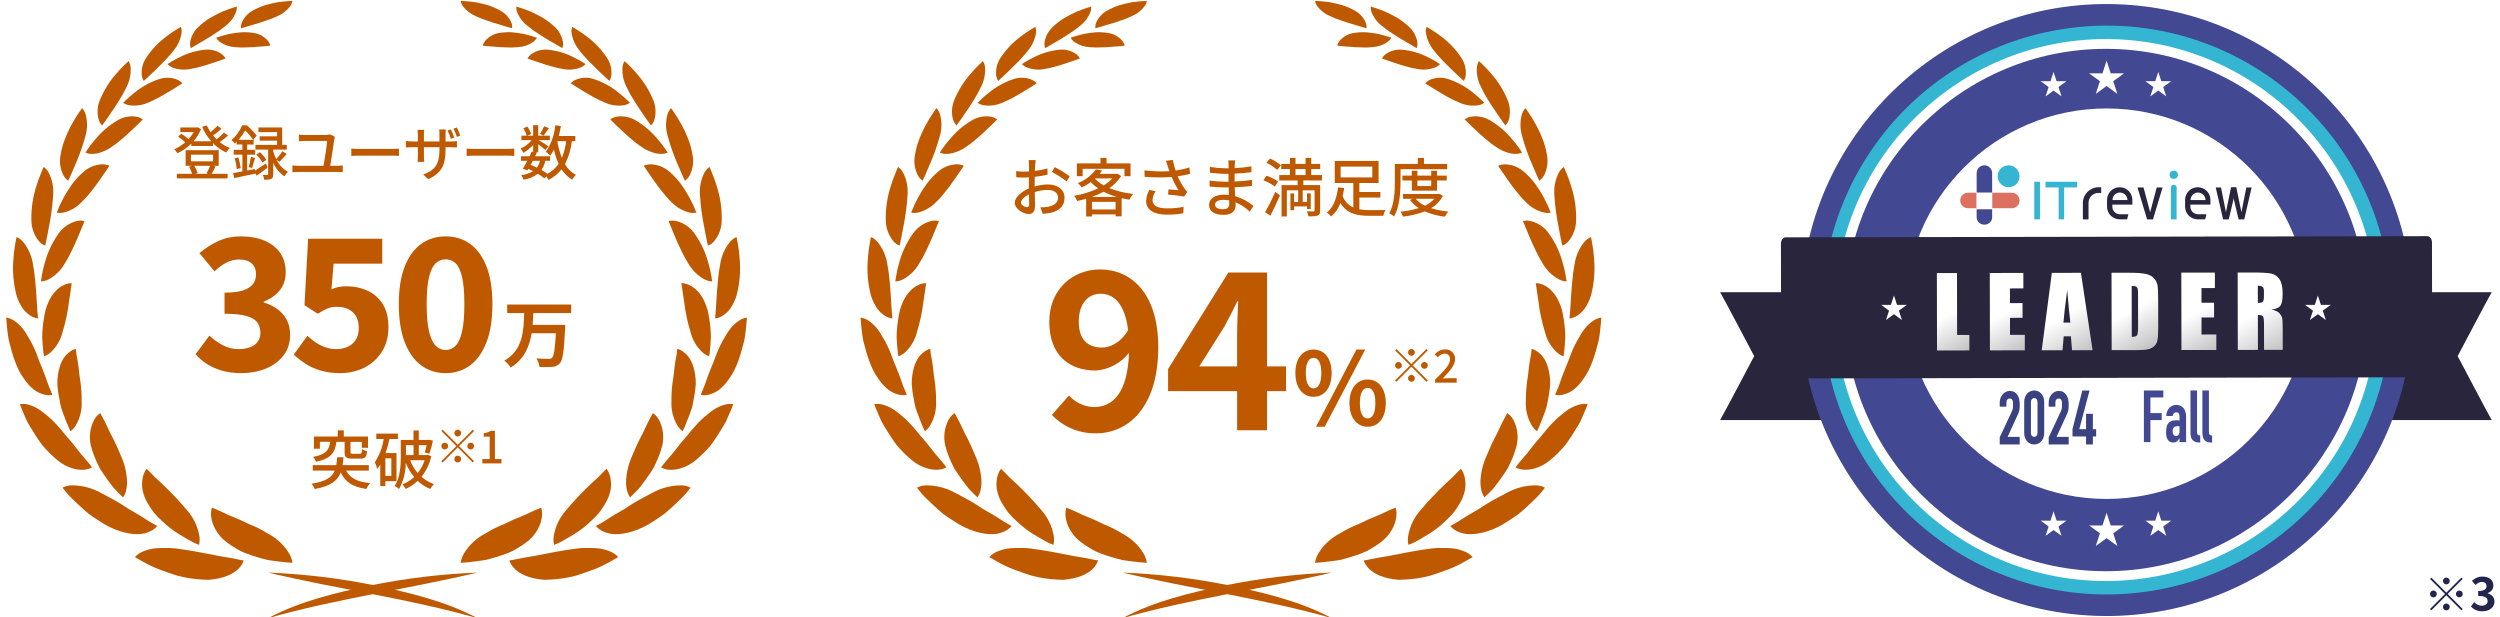 <?xml version="1.0" encoding="UTF-8"?><svg id="_レイヤー_1" xmlns="http://www.w3.org/2000/svg" width="405" height="100" xmlns:xlink="http://www.w3.org/1999/xlink" viewBox="0 0 405 100"><defs><style>.cls-1{fill:url(#_名称未設定グラデーション_43-6);}.cls-2{fill:#fcfdff;}.cls-3{fill:url(#_名称未設定グラデーション_43-2);}.cls-4{fill:#fff;}.cls-5{fill:#bf5900;}.cls-6{fill:none;}.cls-7{fill:#28253d;}.cls-8{filter:url(#drop-shadow-1);}.cls-9{fill:#424892;}.cls-10{fill:url(#_名称未設定グラデーション_43-3);}.cls-11{fill:#dc7061;}.cls-12{fill:#34b6d3;}.cls-13{fill:#3b4281;}.cls-14{fill:#22254c;}.cls-15{fill:url(#_名称未設定グラデーション_43-4);}.cls-16{fill:url(#_名称未設定グラデーション_43-5);}.cls-17{fill:url(#_名称未設定グラデーション_43);}.cls-18{clip-path:url(#clippath);}</style><clipPath id="clippath"><rect class="cls-6" x="139.415" y=".141" width="120" height="100"/></clipPath><filter id="drop-shadow-1" x="311.954" y="42.379" width="61" height="17" filterUnits="userSpaceOnUse"><feOffset dx=".523" dy=".523"/><feGaussianBlur result="blur" stdDeviation=".523"/><feFlood flood-color="#000" flood-opacity=".3"/><feComposite in2="blur" operator="in"/><feComposite in="SourceGraphic"/></filter><linearGradient id="_名称未設定グラデーション_43" x1="318.511" y1="56.25" x2="311.769" y2="44.572" gradientUnits="userSpaceOnUse"><stop offset="0" stop-color="#c2c2c2"/><stop offset=".5" stop-color="#fff"/></linearGradient><linearGradient id="_名称未設定グラデーション_43-2" x1="328.002" y1="55.939" x2="321.157" y2="44.085" xlink:href="#_名称未設定グラデーション_43"/><linearGradient id="_名称未設定グラデーション_43-3" x1="337.388" y1="56.837" x2="330.313" y2="44.583" xlink:href="#_名称未設定グラデーション_43"/><linearGradient id="_名称未設定グラデーション_43-4" x1="348.151" y1="55.79" x2="341.249" y2="43.834" xlink:href="#_名称未設定グラデーション_43"/><linearGradient id="_名称未設定グラデーション_43-5" x1="359.029" y1="55.882" x2="352.184" y2="44.027" xlink:href="#_名称未設定グラデーション_43"/><linearGradient id="_名称未設定グラデーション_43-6" x1="368.83" y1="56.413" x2="361.58" y2="43.856" xlink:href="#_名称未設定グラデーション_43"/></defs><g id="_グループ_8344"><g class="cls-18"><g id="_グループ_8343"><path id="_パス_6430" class="cls-4" d="M255.068,48.594c0,25.897-24.916,46.889-55.653,46.889s-55.653-20.992-55.653-46.889S168.679,1.704,199.415,1.704s55.653,20.993,55.653,46.889"/><path id="_パス_6431" class="cls-5" d="M167.693,26.733c-.01.249-.021.579-.041.952.688-.076,1.368-.208,2.035-.393l.02,1.013c-.599.135-1.363.259-2.074.341-.01.413-.02.827-.02,1.199v.363c.698-.207,1.42-.319,2.148-.331,1.539,0,2.695.827,2.695,2.148,0,1.231-.713,2.089-2.23,2.451-.432.088-.871.14-1.312.156l-.37-1.055c.415.022.83-.003,1.239-.074.867-.166,1.621-.621,1.621-1.49,0-.796-.713-1.241-1.652-1.241-.719.004-1.433.119-2.117.341.011.859.041,1.727.041,2.141,0,1.096-.403,1.416-1.012,1.416-.899,0-2.272-.827-2.272-1.82,0-.879,1.064-1.8,2.282-2.327v-.641c0-.361,0-.755.01-1.147-.258.02-.485.03-.681.03-.63,0-1.022-.02-1.363-.052l-.03-.993c.455.058.914.086,1.373.083.216,0,.454-.01.713-.031,0-.466.01-.838.01-1.024-.004-.273-.025-.545-.062-.815h1.136c-.03.196-.061.547-.082.796M166.37,33.568c.207,0,.352-.135.352-.476s-.021-.931-.031-1.603c-.754.37-1.29.9-1.29,1.313s.619.766.97.766M173.299,28.561l-.506.827c-.745-.585-1.544-1.097-2.385-1.531l.454-.786c.85.433,1.664.931,2.437,1.49"/><path id="_パス_6432" class="cls-5" d="M181.627,28.519c-.496.776-1.146,1.441-1.91,1.956,1.234.491,2.53.808,3.852.941-.243.284-.451.596-.62.93-.423-.061-.836-.144-1.239-.238v2.938h-.981v-.313h-3.832v.331h-.939v-2.862c-.485.144-.981.259-1.466.361-.118-.303-.277-.589-.475-.847,1.339-.221,2.642-.625,3.872-1.2-.432-.293-.829-.633-1.185-1.014-.454.339-.942.63-1.456.869-.171-.273-.388-.514-.641-.713,1.17-.439,2.186-1.212,2.922-2.222l1.012.207c-.123.175-.258.351-.403.527h2.684l.176-.041.629.39ZM175.39,28.541h-.938v-2.069h3.83v-.889h.98v.889h3.883v2.069h-.981v-1.2h-6.774v1.2ZM180.914,31.902c-.735-.213-1.447-.497-2.127-.848-.614.332-1.252.616-1.91.848h4.037ZM180.728,32.699h-3.832v1.231h3.83v-1.231ZM177.383,28.956c.414.429.891.791,1.415,1.076.515-.309.984-.688,1.393-1.127h-2.746l-.062.052Z"/><path id="_パス_6433" class="cls-5" d="M188.89,26.048l1.111-.134c.103.579.252,1.148.444,1.704.757-.099,1.503-.265,2.23-.496l.124,1.037c-.663.173-1.335.308-2.013.403.292.674.648,1.319,1.063,1.926.149.216.315.42.496.61l-.519.741c-.861-.149-1.73-.253-2.602-.31l.074-.859c.547.041,1.28.104,1.63.148-.436-.683-.812-1.401-1.126-2.148-1.457.108-2.921.098-4.377-.031l-.021-1.044c1.338.173,2.69.218,4.037.134-.103-.321-.196-.593-.268-.796-.074-.227-.175-.569-.289-.879M186.716,32.413c0,.931.836,1.333,2.323,1.344.908.012,1.815-.072,2.705-.248l-.052,1.037c-.896.163-1.805.239-2.716.227-2.024-.01-3.304-.766-3.304-2.204.028-.636.206-1.255.519-1.81l1.022.227c-.302.417-.475.913-.496,1.427"/><path id="_パス_6434" class="cls-5" d="M200.036,26.689c-.011.124-.011.321-.021.548.91-.042,1.817-.138,2.715-.29v.952c-.764.093-1.724.187-2.725.227v1.283c1.022-.041,1.93-.135,2.829-.259l-.01.963c-.95.114-1.807.187-2.799.227.021.476.052.973.074,1.439,1.085.319,2.094.858,2.963,1.582l-.599.921c-.677-.635-1.46-1.146-2.313-1.51.011.217.021.393.021.538,0,.786-.567,1.5-1.92,1.5-1.549,0-2.385-.579-2.385-1.614,0-.993.919-1.664,2.458-1.664.268,0,.519.02.764.041-.01-.404-.031-.827-.041-1.21h-.568c-.661,0-1.807-.053-2.519-.135l-.013-.976c.845.116,1.697.179,2.55.187h.527v-1.27h-.424c-.681,0-1.921-.104-2.593-.186l-.011-.941c.858.136,1.724.212,2.593.227h.444v-.631c.004-.218-.013-.436-.051-.651h1.104c-.02.186-.041.413-.051.703M198.115,33.888c.578,0,1.022-.176,1.022-.838,0-.144,0-.352-.011-.579-.309-.063-.624-.094-.939-.093-.877,0-1.353.341-1.353.756,0,.444.393.755,1.281.755"/><path id="_パス_6435" class="cls-5" d="M206.515,30.215c-.563-.426-1.188-.764-1.852-1.004l.506-.744c.669.224,1.304.537,1.889.931l-.543.817ZM204.936,34.373c.619-1.066,1.174-2.167,1.664-3.299l.753.58c-.454,1.086-1.043,2.317-1.556,3.289l-.862-.57ZM206.907,27.525c-.524-.467-1.111-.857-1.744-1.159l.567-.683c.642.273,1.237.643,1.766,1.097l-.589.744ZM211.141,29.229v.755h2.719v4.107c0,.444-.083.693-.393.827-.492.123-1.002.165-1.507.124-.047-.277-.126-.548-.237-.807.474.02.928.02,1.063.02s.176-.041.176-.165v-3.259h-1.923v1.893h.701v-1.392h.599v2.535h-.599v-.435h-2.096v.621h-.599v-2.721h.599v1.397h.661v-1.893h-1.838v4.231h-.856v-5.079h2.601v-.755h-2.974v-.87h1.733v-.971h-1.407v-.837h1.407v-.973h.899v.973h1.63v-.973h.919v.973h1.446v.837h-1.443v.971h1.735v.869l-3.015-.003ZM209.87,28.363h1.63v-.971h-1.63v.971Z"/><path id="_パス_6436" class="cls-5" d="M220.221,33.909c.562.099,1.133.144,1.704.134.382,0,2.024,0,2.519-.021-.164.294-.282.612-.351.941h-2.222c-2.127,0-3.716-.393-4.729-2.079-.293.849-.81,1.604-1.497,2.183-.206-.238-.434-.456-.681-.652,1.167-.9,1.641-2.617,1.796-4.065l1.002.124c-.062.428-.149.853-.259,1.272.302.83.928,1.502,1.735,1.862v-3.962h-3.004v-3.58h7.093v3.579h-3.111v1.459h3.407v.9h-3.407l.006,1.905ZM217.184,28.737h5.132v-1.748h-5.13v1.748Z"/><path id="_パス_6437" class="cls-5" d="M226.886,29.474c0,1.624-.148,4.024-1.044,5.596-.241-.204-.504-.381-.784-.527.836-1.469.91-3.569.91-5.069v-2.919h3.716v-.973h1.002v.973h3.758v.858h-7.556l-.002,2.061ZM233.753,31.719c-.437.837-1.103,1.533-1.921,2.007.911.281,1.848.465,2.798.549-.225.247-.413.526-.558.827-1.127-.126-2.23-.415-3.273-.859-1.127.438-2.307.723-3.51.848-.092-.288-.228-.56-.403-.807,1.002-.086,1.991-.276,2.953-.568-.551-.356-1.033-.808-1.425-1.333l.464-.176h-1.58v-.78h5.689l.176-.031.589.323ZM228.716,30.891v-1.658h-1.53v-.786h1.528v-.787h.908v.787h2.231v-.787h.939v.787h1.579v.786h-1.579v1.655l-4.076.003ZM229.336,32.205c.414.474.924.855,1.496,1.117.579-.266,1.099-.646,1.528-1.117h-3.024ZM229.624,30.147h2.231v-.913h-2.231v.913Z"/><path id="_パス_6438" class="cls-5" d="M170.408,67.224l2.759-3.157c1.031,1.152,2.489,1.831,4.034,1.879,3.007,0,5.481-2.198,5.697-8.791-1.307,1.674-3.26,2.717-5.378,2.872-4.388,0-7.538-2.553-7.538-7.905,0-5.21,3.751-8.472,8.245-8.472,4.954,0,9.412,3.793,9.412,12.584,0,9.748-4.847,13.967-10.119,13.967-2.681.039-5.258-1.04-7.111-2.978M178.51,56.306c1.38,0,3.043-.815,4.247-2.801-.532-4.289-2.296-5.919-4.459-5.919-1.946,0-3.539,1.489-3.539,4.537,0,2.871,1.451,4.183,3.751,4.183"/><path id="_パス_6439" class="cls-5" d="M200.412,63.359h-11.182v-3.58l9.766-15.63h6.264v15.204h3.079v4.005h-3.079v6.345h-4.847v-6.345ZM200.412,59.354v-5.104c0-1.524.106-3.935.176-5.459h-.141c-.637,1.382-1.345,2.693-2.088,4.111l-4.069,6.452h6.121Z"/><path id="_パス_6440" class="cls-5" d="M209.852,60.428c0-2.421,1.216-3.802,2.936-3.802,1.736,0,2.936,1.381,2.936,3.802s-1.2,3.852-2.936,3.852c-1.719,0-2.936-1.43-2.936-3.852M214.053,60.428c0-1.771-.551-2.454-1.265-2.454-.698,0-1.249.683-1.249,2.454s.551,2.485,1.249,2.485c.714,0,1.265-.715,1.265-2.485M219.745,56.625h1.427l-6.568,12.51h-1.412l6.553-12.51ZM218.61,65.302c0-2.421,1.232-3.819,2.952-3.819s2.936,1.397,2.936,3.819c0,2.404-1.216,3.834-2.936,3.834s-2.952-1.43-2.952-3.834M222.811,65.302c0-1.787-.536-2.453-1.249-2.453s-1.265.667-1.265,2.453c0,1.755.551,2.486,1.265,2.486s1.249-.731,1.249-2.486"/><path id="_パス_6441" class="cls-5" d="M231.082,56.542l.213.214-2.431,2.436,2.431,2.436-.213.214-2.432-2.436-2.438,2.444-.214-.214,2.439-2.444-2.43-2.436.214-.214,2.43,2.436,2.43-2.436ZM226.551,59.745c-.306,0-.554-.247-.554-.553,0-.306.247-.554.553-.554.306,0,.554.247.554.553h0c-.002.305-.248.552-.553.554M228.099,57.088c0-.305.249-.552.554-.551s.552.249.551.554c0,.305-.248.552-.553.551-.304-.003-.55-.25-.552-.554M229.204,61.294c0,.305-.248.552-.553.552-.305,0-.552-.248-.552-.553,0-.305.247-.551.552-.552.305.002.551.249.553.553M230.75,58.638c.306,0,.554.247.554.553,0,.306-.247.554-.553.554-.306,0-.554-.247-.554-.553h0c.002-.305.248-.552.553-.554"/><path id="_パス_6442" class="cls-5" d="M232.481,61.502c1.51-1.481,2.424-2.428,2.424-3.255.057-.471-.279-.899-.75-.956-.057-.007-.114-.008-.17-.003-.427.036-.817.257-1.068.605l-.479-.473c.398-.508,1.005-.807,1.65-.815.836-.066,1.567.557,1.633,1.393.005.067.006.134.003.201,0,.967-.876,1.941-2.004,3.122.273-.03.619-.052.884-.052h1.378v.723h-3.5v-.491Z"/><path id="_パス_6443" class="cls-5" d="M213.037.141c.051.312.176.606.364.86.546.729,1.282,1.294,2.127,1.634.612.293,1.246.539,1.896.737.655.241,1.313.441,1.901.6,1.161.389,2.053.604,2.053.604.035-.306-.007-.615-.124-.9-.359-.845-.997-1.541-1.807-1.972-.626-.35-1.284-.637-1.967-.858-.712-.206-1.444-.37-2.102-.494-1.323-.173-2.341-.211-2.341-.211"/><path id="_パス_6444" class="cls-5" d="M216.63,7.4c.075-.305.22-.589.424-.828.584-.662,1.382-1.098,2.255-1.233.661-.105,1.331-.142,2-.11.668.057,1.333.149,1.991.276.602.148,1.128.296,1.502.413.201.056.399.123.593.2-.158.273-.373.509-.631.69-.72.503-1.567.79-2.444.83-.629.065-1.263.078-1.894.037-.647,0-1.278-.056-1.836-.109-.564-.024-1.052-.068-1.4-.107s-.558-.06-.558-.06"/><path id="_パス_6445" class="cls-5" d="M222.064,1.065c-.026.331.026.664.153.972.372.895.981,1.671,1.763,2.244.557.459,1.145.879,1.759,1.259.611.421,1.248.773,1.802,1.111s1.044.627,1.4.823.562.327.562.327c.115-.311.151-.645.107-.973-.158-.96-.635-1.839-1.353-2.496-.559-.516-1.162-.981-1.804-1.389-.679-.396-1.39-.753-2.035-1.053-.657-.264-1.247-.473-1.671-.616s-.685-.21-.685-.21"/><path id="_パス_6446" class="cls-5" d="M223.877,9.474c.157-.292.379-.544.65-.736.772-.536,1.711-.778,2.646-.684,1.423.135,2.808.537,4.082,1.185.593.296,1.111.564,1.46.784l.557.365c-.229.245-.511.435-.824.556-.872.333-1.819.419-2.737.246-.669-.098-1.33-.247-1.976-.444-.659-.192-1.315-.378-1.877-.587-1.147-.358-1.981-.69-1.981-.69"/><path id="_パス_6447" class="cls-5" d="M231.102,4.345c-.114.336-.146.695-.093,1.046.168,1.012.6,1.962,1.252,2.754.435.579.973,1.153,1.505,1.731.271.283.548.556.822.815l.774.77,1.255,1.181.509.468c.19-.293.304-.629.333-.978.08-1.031-.205-2.058-.806-2.899-.905-1.335-2.037-2.5-3.345-3.443-.497-.382-1.017-.734-1.556-1.056l-.65-.39"/><path id="_パス_6448" class="cls-5" d="M230.882,13.496c.235-.265.528-.472.856-.605.931-.374,1.967-.399,2.915-.069,1.445.478,2.789,1.218,3.964,2.184.466.358.911.742,1.333,1.151l.51.493c-.295.205-.632.342-.987.4-.984.148-1.99.021-2.907-.366-.67-.271-1.324-.579-1.959-.925-.324-.175-.638-.361-.939-.546-.311-.172-.607-.346-.882-.514-.544-.346-1.019-.647-1.364-.852l-.539-.351"/><path id="_パス_6449" class="cls-5" d="M239.586,9.902c-.196.319-.311.681-.336,1.055-.065,1.085.166,2.168.667,3.133.339.738.732,1.451,1.174,2.132.43.713.889,1.401,1.31,2,.401.616.773,1.138,1.044,1.507s.427.598.427.598c.262-.266.456-.592.563-.95.29-1.055.217-2.177-.208-3.185-.648-1.576-1.558-3.03-2.693-4.301-.599-.709-1.25-1.373-1.945-1.987"/><path id="_パス_6450" class="cls-5" d="M237.279,19.344c.307-.225.662-.378,1.037-.444,1.052-.164,2.129.042,3.046.583,1.396.818,2.634,1.88,3.653,3.136.576.66,1.099,1.365,1.564,2.107-.35.151-.73.221-1.111.204-.431-.007-.858-.08-1.267-.216-.594-.182-1.159-.448-1.679-.79-.647-.419-1.263-.884-1.843-1.392-.599-.509-1.185-1.025-1.669-1.513-.513-.462-.942-.884-1.243-1.192s-.488-.485-.488-.485"/><path id="_パス_6451" class="cls-5" d="M247.124,17.516c-.274.291-.475.644-.584,1.028-.303,1.115-.299,2.29.012,3.403.446,1.65,1.018,3.264,1.71,4.827.596,1.439,1.098,2.498,1.098,2.498.327-.218.594-.515.777-.864.533-1.035.694-2.221.457-3.361-.14-.892-.384-1.764-.726-2.599-.325-.844-.713-1.663-1.159-2.45-.335-.616-.703-1.213-1.102-1.789-.301-.434-.483-.694-.483-.694"/><path id="_パス_6452" class="cls-5" d="M242.695,26.856c.365-.168.764-.249,1.165-.237,1.135.042,2.219.483,3.06,1.247.649.562,1.237,1.192,1.753,1.879,1.058,1.444,1.916,3.025,2.55,4.699-.396.079-.805.069-1.196-.031-1.085-.284-2.069-.866-2.842-1.679-.588-.568-1.13-1.182-1.621-1.836-.537-.644-.985-1.333-1.425-1.921-.84-1.199-1.444-2.118-1.444-2.118"/><path id="_パス_6453" class="cls-5" d="M253.341,27.045c-.345.245-.627.569-.822.945-.557,1.097-.805,2.325-.717,3.552.11,1.816.352,3.621.724,5.402.162.815.279,1.53.395,2.034l.172.815c.393-.151.741-.399,1.013-.719.788-.958,1.221-2.158,1.227-3.399.045-1.934-.248-3.861-.865-5.694-.252-.861-.564-1.581-.768-2.107s-.359-.827-.359-.827"/><path id="_パス_6454" class="cls-5" d="M246.723,35.805c.415-.095.846-.092,1.259.007,1.17.289,2.199.985,2.902,1.964,1.069,1.479,1.851,3.145,2.305,4.912.201.676.356,1.365.467,2.062.082.525.131.841.131.841-.431-.017-.852-.13-1.234-.33-1.047-.559-1.922-1.392-2.533-2.409-.464-.723-.877-1.477-1.237-2.257-.402-.784-.723-1.585-1.037-2.292-.602-1.419-1.026-2.498-1.026-2.498"/><path id="_パス_6455" class="cls-5" d="M257.74,38.399c-.418.175-.787.449-1.076.797-.827,1.018-1.369,2.237-1.572,3.533-.186.961-.316,1.932-.391,2.908-.113,1-.148,1.99-.219,2.871s-.074,1.651-.148,2.201c-.046.55-.074.881-.074.881.447-.047.875-.205,1.246-.459.449-.287.844-.651,1.166-1.076.456-.65.809-1.366,1.048-2.124.538-2.014.709-4.108.504-6.183-.055-.804-.157-1.604-.304-2.396-.112-.597-.179-.955-.179-.955"/><path id="_パス_6456" class="cls-5" d="M248.797,45.873c.454.005.902.112,1.308.315.459.22.875.521,1.227.889.525.534.944,1.162,1.236,1.852.191.43.352.872.483,1.324.109.467.199.954.273,1.447.151.956.238,1.921.258,2.889-.084,1.783-.276,3.136-.276,3.136-.435-.15-.832-.392-1.165-.71-.904-.862-1.544-1.963-1.847-3.174-.522-1.691-.885-3.427-1.084-5.185-.113-.79-.245-1.481-.296-1.981-.027-.248-.061-.444-.084-.584s-.031-.212-.031-.212"/><path id="_パス_6457" class="cls-5" d="M259.415,51.447c-.478.067-.933.249-1.325.53-.471.313-.892.695-1.25,1.132-.239.286-.457.588-.653.904-.108.173-.214.356-.319.552-.124.194-.248.4-.37.619-.502.918-.928,1.876-1.274,2.864-.159.504-.388.99-.585,1.469s-.379.944-.541,1.384c-.33.879-.553,1.664-.815,2.197l-.352.871c.467.096.951.073,1.407-.067.547-.151,1.063-.396,1.527-.723.656-.525,1.226-1.15,1.688-1.852,1.259-1.69,1.941-4.194,2.444-6.23.191-1.024.264-1.94.332-2.593l.087-1.056"/><path id="_パス_6458" class="cls-5" d="M248.13,56.498c.463.141.889.384,1.247.71.724.593,1.366,1.615,1.653,3.52.075.496.108.997.099,1.498-.036.507-.097,1.03-.176,1.556s-.176,1.047-.282,1.556c-.056.253-.102.508-.171.748-.081.236-.162.466-.239.689-.32.889-.635,1.67-.869,2.222l-.281.647c-.032.078-.072.153-.119.222-.386-.297-.706-.671-.939-1.099-.644-1.166-.944-2.491-.864-3.82-.012-.949.041-1.898.157-2.84.053-.476.162-.933.206-1.394s.089-.908.144-1.324c.108-.832.249-1.546.344-2.059.056-.519.09-.833.09-.833"/><path id="_パス_6459" class="cls-5" d="M257.204,65.474c-.506-.084-1.024-.044-1.511.117-.576.17-1.124.423-1.625.753-.332.215-.649.453-.947.712-.387.297-.757.613-1.111.948-.786.784-1.524,1.615-2.21,2.489-.767.848-1.473,1.723-2.074,2.519-.283.407-.616.741-.889,1.065l-.713.846-.621.773c.433.253.924.39,1.425.399.595.026,1.189-.053,1.756-.234.871-.258,1.68-.691,2.377-1.273.925-.757,1.776-1.6,2.541-2.519.727-.996,1.402-2.054,1.974-3.018l.409-.703.309-.679.492-1.147.419-1.05"/><path id="_パス_6460" class="cls-5" d="M244.176,66.918c.416.287.759.667,1.001,1.111.654,1.267.841,2.723.531,4.115-.271,1.048-.647,2.066-1.124,3.037-.122.255-.244.513-.377.76-.153.235-.304.466-.453.693-.305.454-.614.889-.913,1.299s-.588.786-.853,1.124c-.283.319-.557.584-.779.81l-.73.711c-.286-.428-.474-.914-.553-1.423-.102-.566-.12-1.143-.055-1.714.073-.821.238-1.631.492-2.415.296-.912.767-1.807,1.143-2.766.206-.465.425-.916.648-1.346.23-.404.44-.82.629-1.245.363-.81.713-1.493.974-1.977l.313-.564c.043-.065.078-.136.105-.209"/><path id="_パス_6461" class="cls-5" d="M250.289,79.005c-.476-.254-1.008-.385-1.548-.381-1.59.012-3.153.411-4.555,1.162-.963.533-2.084,1.077-3.111,1.709-.519.312-1.016.639-1.498.963-.513.283-1.003.566-1.458.839-.918.535-1.664,1.079-2.247,1.396l-.924.519c.347.414.793.733,1.296.929.956.439,2.412.638,4.677-.066,1.215-.389,2.366-.954,3.418-1.677.561-.355,1.115-.73,1.647-1.111.504-.406.97-.833,1.412-1.233.873-.815,1.646-1.538,2.137-2.107l.753-.944"/><path id="_パス_6462" class="cls-5" d="M236.669,75.937c.318.438.533.942.629,1.474.122.605.138,1.226.049,1.837-.156.871-.48,1.704-.954,2.451-.289.484-.606.95-.949,1.397-.382.446-.793.867-1.23,1.259-.826.81-1.738,1.526-2.72,2.136-.909.562-1.733,1.027-2.328,1.35-.234.123-.477.23-.726.321l-.268.105c-.124-.527-.131-1.075-.019-1.604.279-1.468.943-2.834,1.926-3.959,1.333-1.583,2.757-3.087,4.265-4.504.336-.32.657-.611.95-.868l.713-.741c.405-.414.66-.651.66-.651"/><path id="_パス_6463" class="cls-5" d="M238.567,90.247c-.392-.43-.883-.758-1.43-.956-.633-.253-1.299-.413-1.978-.474-.448-.04-.898-.055-1.348-.046-.553-.017-1.106,0-1.657.05-2.36.282-5.139.832-7.344,1.273-1.119.17-2.084.354-2.772.497-.366.091-.737.158-1.111.201.045.148.104.29.179.426.194.369.448.704.752.99.763.719,2.148,1.507,4.693,1.721,1.362-.01,2.719-.149,4.055-.415.694-.131,1.376-.319,2.039-.561.659-.222,1.298-.45,1.898-.678,1.003-.379,1.972-.842,2.896-1.386l1.124-.642"/><path id="_パス_6464" class="cls-5" d="M226.093,82.242c.155.547.182,1.122.08,1.681-.104.635-.32,1.247-.639,1.807-.45.832-1.079,1.554-1.843,2.113-.474.357-.968.685-1.481.983-.531.334-1.096.613-1.684.83-1.149.427-2.323.785-3.515,1.071-2.241.35-3.978.456-3.978.456.086-.584.294-1.143.61-1.641.843-1.335,2.03-2.418,3.436-3.136.94-.593,1.936-1.092,2.973-1.491,1.011-.503,2.016-.963,2.922-1.306.421-.164.832-.35,1.233-.558.37-.176.704-.324.982-.444.557-.239.899-.366.899-.366"/><path id="_パス_6465" class="cls-5" d="M185.793.141c-.051.312-.176.606-.364.86-.546.729-1.282,1.294-2.127,1.634-.612.293-1.246.539-1.896.737-.655.241-1.313.441-1.901.6-1.161.389-2.053.604-2.053.604-.035-.306.007-.615.124-.9.359-.845.997-1.541,1.807-1.972.626-.35,1.284-.637,1.967-.858.713-.206,1.444-.37,2.102-.494,1.323-.173,2.341-.211,2.341-.211"/><path id="_パス_6466" class="cls-5" d="M182.2,7.4c-.075-.305-.22-.589-.424-.828-.584-.662-1.382-1.098-2.255-1.233-.661-.105-1.331-.142-2-.11-.668.058-1.333.149-1.991.276-.602.148-1.128.296-1.502.413-.201.056-.399.123-.593.2.158.273.373.509.631.69.72.503,1.567.79,2.444.83.629.065,1.263.078,1.894.037.647,0,1.278-.056,1.836-.109.564-.024,1.052-.068,1.4-.107s.558-.06.558-.06"/><path id="_パス_6467" class="cls-5" d="M176.766,1.065c.026.331-.026.664-.153.972-.372.895-.982,1.671-1.764,2.244-.557.458-1.145.879-1.759,1.259-.611.421-1.248.773-1.802,1.111s-1.044.627-1.399.823-.562.327-.562.327c-.115-.311-.152-.645-.107-.973.158-.96.635-1.839,1.353-2.496.558-.516,1.16-.98,1.801-1.389.679-.396,1.39-.753,2.035-1.053.657-.264,1.247-.473,1.671-.616s.686-.21.686-.21"/><path id="_パス_6468" class="cls-5" d="M174.952,9.474c-.156-.293-.379-.544-.65-.736-.772-.536-1.711-.778-2.646-.684-1.423.135-2.808.537-4.082,1.185-.593.296-1.107.564-1.46.784l-.557.365c.229.245.511.435.824.556.872.333,1.82.419,2.737.246.669-.098,1.33-.247,1.976-.444.659-.192,1.315-.378,1.877-.587,1.147-.358,1.981-.69,1.981-.69"/><path id="_パス_6469" class="cls-5" d="M167.728,4.345c.114.336.146.695.093,1.046-.168,1.012-.6,1.962-1.252,2.754-.435.579-.973,1.153-1.505,1.731-.271.283-.548.556-.822.815l-.774.77-1.255,1.181-.509.468c-.19-.293-.304-.629-.333-.978-.08-1.031.205-2.058.806-2.899.905-1.335,2.037-2.5,3.345-3.443.497-.382,1.017-.734,1.556-1.056l.65-.39"/><path id="_パス_6470" class="cls-5" d="M167.948,13.496c-.235-.265-.528-.472-.856-.605-.931-.374-1.967-.399-2.915-.069-1.445.478-2.789,1.218-3.964,2.184-.466.358-.911.742-1.333,1.151l-.51.493c.295.205.633.342.987.4.984.148,1.99.021,2.907-.366.67-.271,1.324-.579,1.959-.925.324-.175.638-.361.939-.546.311-.172.607-.346.882-.514.544-.346,1.019-.647,1.364-.852l.539-.351"/><path id="_パス_6471" class="cls-5" d="M159.244,9.902c.196.319.311.681.336,1.055.065,1.085-.166,2.168-.667,3.133-.34.738-.732,1.45-1.174,2.132-.43.713-.889,1.401-1.31,2-.401.616-.773,1.138-1.044,1.507s-.427.598-.427.598c-.262-.266-.455-.592-.563-.95-.29-1.055-.217-2.177.208-3.185.648-1.576,1.558-3.03,2.693-4.301.599-.709,1.25-1.373,1.945-1.987"/><path id="_パス_6472" class="cls-5" d="M161.551,19.344c-.307-.225-.662-.378-1.037-.444-1.052-.164-2.129.042-3.046.583-1.396.817-2.634,1.88-3.653,3.136-.576.66-1.099,1.365-1.565,2.107.35.151.73.221,1.111.204.431-.007.858-.08,1.267-.216.594-.182,1.159-.448,1.679-.79.647-.419,1.263-.884,1.843-1.392.599-.509,1.185-1.025,1.669-1.513.513-.462.942-.884,1.243-1.192s.488-.485.488-.485"/><path id="_パス_6473" class="cls-5" d="M151.706,17.516c.274.291.475.644.584,1.028.303,1.115.299,2.29-.012,3.403-.446,1.65-1.018,3.264-1.71,4.827-.596,1.439-1.098,2.498-1.098,2.498-.327-.218-.594-.515-.777-.864-.533-1.035-.694-2.221-.457-3.361.14-.892.384-1.764.726-2.599.325-.844.713-1.663,1.159-2.45.335-.616.703-1.213,1.102-1.789.301-.434.483-.694.483-.694"/><path id="_パス_6474" class="cls-5" d="M156.135,26.856c-.365-.168-.763-.249-1.164-.237-1.135.041-2.22.483-3.061,1.247-.65.562-1.238,1.192-1.754,1.879-1.058,1.444-1.916,3.025-2.55,4.699.396.079.804.069,1.196-.031,1.086-.284,2.07-.865,2.844-1.679.589-.569,1.131-1.183,1.621-1.839.537-.644.986-1.333,1.425-1.921.841-1.199,1.444-2.118,1.444-2.118"/><path id="_パス_6475" class="cls-5" d="M145.489,27.045c.346.246.628.571.823.947.558,1.097.805,2.325.717,3.552-.11,1.815-.353,3.62-.725,5.4-.162.815-.279,1.53-.395,2.034l-.172.815c-.393-.151-.741-.399-1.013-.719-.788-.958-1.221-2.158-1.227-3.399-.044-1.935.249-3.862.867-5.696.252-.861.564-1.581.768-2.107s.359-.827.359-.827"/><path id="_パス_6476" class="cls-5" d="M152.107,35.805c-.415-.095-.846-.092-1.259.007-1.17.289-2.199.985-2.902,1.964-1.07,1.478-1.853,3.144-2.308,4.912-.201.676-.356,1.365-.467,2.062-.082.525-.131.841-.131.841.431-.017.852-.13,1.234-.33,1.046-.56,1.922-1.392,2.533-2.409.464-.723.877-1.477,1.237-2.257.402-.784.723-1.585,1.037-2.292.602-1.419,1.026-2.498,1.026-2.498"/><path id="_パス_6477" class="cls-5" d="M141.089,38.399c.418.175.787.449,1.076.797.827,1.018,1.369,2.237,1.572,3.533.186.961.316,1.932.392,2.908.113,1,.148,1.99.218,2.871s.074,1.651.148,2.201c.045.55.074.881.074.881-.447-.047-.875-.205-1.246-.459-.449-.287-.845-.651-1.167-1.076-.454-.651-.807-1.367-1.044-2.124-.538-2.014-.709-4.108-.504-6.183.055-.804.157-1.604.304-2.396.112-.597.179-.955.179-.955"/><path id="_パス_6478" class="cls-5" d="M150.033,45.873c-.454.005-.902.112-1.308.315-.459.22-.875.521-1.227.889-.525.534-.944,1.162-1.236,1.852-.191.43-.352.872-.483,1.324-.109.467-.199.954-.273,1.447-.152.956-.238,1.921-.258,2.889.084,1.783.276,3.136.276,3.136.435-.15.833-.392,1.166-.71.903-.862,1.543-1.963,1.847-3.174.521-1.691.884-3.427,1.084-5.185.113-.79.244-1.481.296-1.981.027-.248.061-.444.084-.584s.031-.212.031-.212"/><path id="_パス_6479" class="cls-5" d="M139.415,51.447c.478.067.933.249,1.325.53.47.314.892.695,1.25,1.132.239.286.457.588.653.904.108.173.214.356.319.552.123.194.247.4.37.619.501.919.927,1.876,1.274,2.864.159.504.388.99.585,1.469s.378.944.541,1.384c.33.879.553,1.664.815,2.197.222.544.351.871.351.871-.467.096-.951.073-1.407-.067-.548-.151-1.065-.395-1.53-.722-.656-.526-1.225-1.15-1.687-1.852-1.263-1.69-1.941-4.194-2.444-6.23-.193-1.029-.267-1.944-.333-2.598l-.083-1.051"/><path id="_パス_6480" class="cls-5" d="M150.7,56.498c-.464.141-.89.384-1.247.71-.723.593-1.366,1.615-1.653,3.52-.075.496-.108.997-.099,1.498.036.507.097,1.03.176,1.556s.176,1.047.281,1.556c.056.253.103.508.172.748.081.237.161.466.239.689.32.889.635,1.67.869,2.222l.281.647c.032.078.072.153.119.222.386-.297.706-.671.939-1.099.643-1.166.941-2.49.86-3.819.012-.949-.041-1.898-.158-2.84-.052-.476-.161-.933-.205-1.394s-.089-.908-.144-1.324c-.107-.832-.248-1.546-.344-2.059-.056-.519-.09-.833-.09-.833"/><path id="_パス_6481" class="cls-5" d="M141.626,65.474c.506-.084,1.024-.044,1.511.117.576.17,1.124.424,1.625.753.332.215.649.453.947.712.387.297.757.613,1.111.948.786.784,1.524,1.615,2.21,2.489.767.848,1.473,1.723,2.074,2.519.284.407.617.741.889,1.065l.713.846.621.773c-.433.253-.924.39-1.425.399-.595.026-1.189-.053-1.756-.234-.871-.258-1.68-.691-2.377-1.273-.925-.757-1.776-1.6-2.541-2.519-.727-.996-1.402-2.054-1.974-3.018l-.409-.703-.309-.679c-.187-.437-.353-.824-.493-1.147-.259-.653-.418-1.047-.418-1.047"/><path id="_パス_6482" class="cls-5" d="M154.653,66.918c-.416.287-.759.667-1.001,1.111-.653,1.267-.841,2.723-.531,4.115.271,1.048.648,2.066,1.125,3.037.121.255.244.513.376.76.153.235.304.466.453.693.305.454.614.889.913,1.299s.588.786.853,1.124c.284.319.557.584.779.81l.73.711c.286-.428.474-.914.553-1.423.102-.566.121-1.143.055-1.714-.073-.821-.238-1.631-.492-2.415-.296-.912-.766-1.807-1.143-2.766-.206-.465-.425-.916-.648-1.346-.23-.404-.44-.82-.629-1.245-.363-.81-.713-1.493-.974-1.977l-.313-.564c-.043-.065-.078-.136-.105-.209"/><path id="_パス_6483" class="cls-5" d="M148.541,79.005c.476-.254,1.008-.385,1.547-.381,1.59.012,3.154.411,4.556,1.162.963.533,2.084,1.077,3.111,1.709.519.312,1.016.639,1.498.963.513.283,1.003.566,1.458.839.918.535,1.664,1.079,2.247,1.396l.924.519c-.347.414-.793.733-1.296.929-.956.439-2.412.638-4.676-.066-1.215-.389-2.367-.954-3.419-1.677-.561-.355-1.111-.73-1.647-1.111-.504-.406-.97-.833-1.412-1.233-.873-.815-1.646-1.538-2.137-2.107l-.753-.944"/><path id="_パス_6484" class="cls-5" d="M162.161,75.937c-.318.438-.533.942-.629,1.474-.122.605-.138,1.226-.049,1.837.156.871.481,1.704.955,2.451.288.484.605.95.948,1.397.382.446.793.867,1.23,1.259.826.81,1.738,1.526,2.72,2.136.91.562,1.733,1.027,2.328,1.35.234.123.477.23.726.321l.268.105c.124-.527.131-1.075.019-1.604-.278-1.468-.943-2.834-1.926-3.959-1.333-1.583-2.757-3.087-4.266-4.504-.336-.32-.656-.611-.95-.868l-.713-.741c-.405-.414-.66-.651-.66-.651"/><path id="_パス_6485" class="cls-5" d="M160.263,90.247c.392-.43.883-.758,1.43-.956.633-.253,1.299-.413,1.978-.474.448-.04.898-.055,1.348-.046.553-.017,1.106,0,1.657.05,2.36.282,5.139.832,7.344,1.273,1.119.17,2.084.354,2.772.497.364.091.734.158,1.107.201-.045.148-.105.291-.179.426-.194.37-.448.704-.751.99-.763.719-2.148,1.507-4.693,1.721-1.362-.01-2.719-.149-4.055-.415-.694-.131-1.376-.319-2.039-.561-.659-.222-1.298-.45-1.898-.678-1.003-.379-1.972-.842-2.896-1.386l-1.124-.642"/><path id="_パス_6486" class="cls-5" d="M172.736,82.242c-.155.547-.182,1.122-.08,1.681.104.635.32,1.247.639,1.807.45.832,1.079,1.554,1.843,2.113.472.357.966.685,1.477.983.531.334,1.096.613,1.685.83,1.149.427,2.323.785,3.515,1.071,2.241.35,3.978.456,3.978.456-.086-.584-.294-1.143-.61-1.641-.843-1.335-2.03-2.418-3.436-3.136-.94-.593-1.936-1.092-2.973-1.491-1.011-.503-2.016-.963-2.922-1.306-.421-.164-.832-.35-1.233-.558-.37-.176-.704-.324-.983-.444-.557-.239-.899-.366-.899-.366"/><path id="_パス_6487" class="cls-5" d="M181.846,92.756c5.814.228,11.6.924,17.301,2.081,5.681,1.199,11.446,2.549,16.606,5.303-11.167-3.175-22.606-4.697-33.907-7.384"/><path id="_パス_6488" class="cls-5" d="M215.754,92.756c-11.301,2.687-22.741,4.21-33.907,7.384,5.16-2.754,10.925-4.104,16.606-5.303,5.702-1.157,11.488-1.854,17.301-2.081"/></g></g></g><path id="_パス_6441-2" class="cls-14" d="M398.74,93.573l.213.214-2.431,2.436,2.431,2.436-.213.214-2.432-2.436-2.438,2.444-.214-.214,2.439-2.444-2.43-2.436.214-.214,2.43,2.436,2.43-2.436ZM394.209,96.776c-.306,0-.554-.247-.554-.553,0-.306.247-.554.553-.554.306,0,.554.247.554.553h0c-.002.305-.248.552-.553.554M395.757,94.119c0-.305.249-.552.554-.551s.552.249.551.554c0,.305-.248.552-.553.551-.304-.003-.55-.25-.552-.554M396.862,98.326c0,.305-.248.552-.553.552-.305,0-.552-.248-.552-.553,0-.305.247-.551.552-.552.305.002.551.249.553.553M398.408,95.67c.306,0,.554.247.554.553,0,.306-.247.554-.553.554-.306,0-.554-.247-.554-.553h0c.002-.305.248-.552.553-.554"/><path class="cls-14" d="M400.29,98.254l.518-.698c.331.323.736.57,1.239.57.562,0,.945-.27.945-.735,0-.525-.322-.849-1.531-.849v-.796c1.021,0,1.352-.337,1.352-.803,0-.421-.271-.668-.743-.668-.398,0-.721.188-1.051.495l-.563-.676c.48-.42,1.014-.69,1.667-.69,1.073,0,1.802.525,1.802,1.456,0,.586-.346.991-.924,1.224v.038c.623.165,1.104.623,1.104,1.336,0,.991-.894,1.569-1.952,1.569-.878,0-1.471-.33-1.861-.773Z"/><g id="_グループ_8399"><ellipse id="_楕円形_73" class="cls-4" cx="61.003" cy="48.595" rx="55.653" ry="46.89"/><g id="_グループ_8398"><g id="_グループ_8397"><g id="_グループ_8348"><path id="_パス_6489" class="cls-5" d="M36.943,21.96c-.426.381-.874.735-1.342,1.062.494.4,1.047.72,1.639.95-.234.215-.434.465-.593.741-.803-.374-1.531-.891-2.148-1.527v.47h-3.507v-.393c-.651.648-1.41,1.178-2.242,1.565-.148-.236-.325-.452-.527-.644.65-.282,1.251-.664,1.783-1.133-.347-.34-.73-.643-1.141-.903l.479-.49c.43.244.829.541,1.185.884.333-.348.623-.735.865-1.151h-2.184v-.741h2.616l.153-.039.576.296c-.279.727-.688,1.397-1.207,1.977h2.874c-.612-.695-1.11-1.482-1.476-2.332l.758-.231c.165.381.367.744.604,1.085.396-.314.767-.657,1.111-1.027l.671.48c-.437.39-.894.755-1.37,1.095.176.213.365.415.566.604.431-.322.832-.682,1.198-1.076l.661.475ZM34.928,26.961c-.21.432-.444.864-.633,1.191h2.578v.749h-8.219v-.749h2.462c-.121-.402-.288-.789-.498-1.153l.527-.144h-1.073v-2.525h5.357v2.525h-.92l.419.105ZM30.928,26.136h3.584v-1.075h-3.579l-.006,1.075ZM31.465,26.856c.239.368.424.769.547,1.19l-.384.106h2.115l-.296-.074c.228-.391.426-.799.593-1.219l-2.574-.003Z"/><path id="_パス_6490" class="cls-5" d="M43.344,27.163c-.584.451-1.216.912-1.773,1.296l-.23-.403.01.074c-1.198.259-2.453.527-3.407.72l-.182-.815c.421-.067.939-.163,1.504-.269v-2.705h-1.403v-.779h1.399v-.874h-.92v-.422c-.096.087-.192.183-.296.279-.152-.216-.336-.407-.546-.567.753-.657,1.346-1.478,1.734-2.399h.757c.59.503,1.127,1.066,1.601,1.679l-.576.673h.074v.758h-1.05v.874h1.295v.778h-1.295v2.563l1.247-.24.019.259c.479-.296,1.121-.72,1.772-1.152l.267.673ZM38.61,25.493c.183.565.309,1.147.374,1.737l-.633.163c-.046-.592-.155-1.178-.326-1.747l.584-.153ZM40.997,22.652c-.37-.547-.794-1.055-1.266-1.517-.309.54-.672,1.049-1.082,1.517h2.348ZM40.277,27.068c.163-.541.287-1.093.37-1.651l.671.173c-.162.557-.336,1.2-.479,1.63l-.563-.151ZM44.81,25.896c.396.823,1.039,1.502,1.84,1.941-.22.22-.413.465-.575.73-.799-.545-1.428-1.304-1.813-2.191v1.843c0,.403-.058.624-.316.759-.366.124-.755.169-1.14.134-.038-.268-.113-.529-.222-.777.316.01.623.01.719.01s.134-.039.134-.144v-3.964h-2.056v-.768h3.507v-.681h-2.827v-.701h2.827v-.682h-3.019v-.75h3.842v2.815h.748v.768h-2.197v.24c.12.446.281.88.479,1.296.377-.388.715-.813,1.009-1.267l.699.444c-.371.442-.767.862-1.185,1.259l-.453-.311ZM42.117,24.658c.398.363.743.78,1.026,1.239l-.642.432c-.262-.474-.591-.907-.978-1.287l.594-.384Z"/><path id="_パス_6491" class="cls-5" d="M54.163,22.526c-.115.883-.489,3.273-.661,4.33h1.185c.279,0,.558-.023.834-.067v1.104c-.259-.029-.633-.039-.834-.039h-6.436c-.269,0-.576.01-.882.039v-1.104c.292.046.587.069.882.067h4.167c.182-1.047.547-3.37.576-4.022h-3.574c-.364,0-.671.019-.987.039v-1.066c.296.029.661.067.977.067h3.316c.244-.001.486-.037.719-.106l.796.384c-.035.123-.061.248-.077.375Z"/><path id="_パス_6492" class="cls-5" d="M58.341,24.129h5.213c.46,0,.833-.038,1.073-.058v1.191c-.211-.01-.652-.048-1.073-.048h-5.213c-.527,0-1.102.019-1.428.048v-1.191c.317.02.911.058,1.428.058Z"/><path id="_パス_6493" class="cls-5" d="M69.373,29.022l-.815-.756c1.793-.662,2.636-1.488,2.636-4.032v-.384h-2.519v1.44c0,.384.028.796.038.93h-1.067c.032-.309.048-.62.047-.93v-1.44h-.939c-.451,0-.844.019-.997.029v-1.037c.33.048.663.072.997.074h.939v-1.111c-.002-.257-.018-.513-.047-.768h1.073c-.034.258-.05.518-.048.778v1.104h2.519v-1.111c.001-.279-.015-.558-.047-.836h1.082c-.009.135-.048.452-.048.836v1.111h.889c.321.005.641-.014.959-.057v1.018c-.144-.02-.489-.029-.949-.029h-.898v.326c0,2.475-.565,3.85-2.805,4.845ZM73.589,22.282l-.556.192c-.148-.455-.324-.9-.527-1.333l.547-.173c.202.43.38.87.534,1.319l.002-.004ZM74.567,21.985l-.556.182c-.15-.456-.329-.901-.536-1.333l.546-.173c.209.429.391.872.544,1.324h.002Z"/><path id="_パス_6494" class="cls-5" d="M77.027,24.129h5.213c.46,0,.833-.038,1.073-.058v1.191c-.211-.01-.652-.048-1.073-.048h-5.213c-.527,0-1.102.019-1.428.048v-1.191c.317.02.91.058,1.428.058Z"/><path id="_パス_6495" class="cls-5" d="M92.637,22.874c-.145,1.295-.521,2.553-1.111,3.715.415.738,1.029,1.344,1.773,1.747-.246.223-.456.482-.624.768-.689-.42-1.27-.996-1.696-1.681-.573.724-1.299,1.311-2.127,1.719-.097-.197-.21-.386-.336-.566l-.316.327c-.331-.279-.687-.527-1.064-.741-.692.494-1.489.82-2.329.95-.071-.273-.202-.526-.384-.741.685-.069,1.346-.288,1.936-.643-.25-.124-.499-.25-.757-.364l-.124.222-.777-.24c.211-.356.461-.815.719-1.296h-1.026v-.741h1.39c.134-.259.249-.519.354-.758l.23.048v-1.111c-.456.494-.982.919-1.562,1.259-.13-.241-.288-.467-.469-.673.699-.307,1.313-.778,1.791-1.373h-1.658v-.72h.863c-.125-.427-.309-.834-.547-1.21l.642-.268c.266.365.473.77.613,1.2l-.632.278h.958v-1.694h.824v1.69h1.878v.72h-1.83c.431.24,1.361.815,1.601.989l-.479.624c-.23-.222-.741-.624-1.169-.95v1.315h-.479l.259.058c-.086.182-.182.374-.278.576h2.415v.741h-.786c-.095.536-.301,1.046-.604,1.498.334.183.657.385.967.605.725-.384,1.347-.938,1.812-1.613-.336-.739-.593-1.511-.767-2.304-.169.343-.367.671-.593.979-.217-.23-.454-.439-.71-.624.857-1.286,1.384-2.763,1.533-4.301l.901.135c-.096.547-.201,1.084-.336,1.603h2.674v.846h-.567ZM86.322,26.051c-.124.222-.239.451-.354.662.336.135.68.279,1.006.444.239-.331.409-.706.499-1.104l-1.15-.002ZM88.919,20.771c-.307.432-.613.889-.853,1.191l-.593-.27c.264-.391.491-.805.68-1.238l.765.316ZM90.289,22.874c.148.926.397,1.834.741,2.707.347-.868.578-1.778.69-2.707h-1.43Z"/></g><g id="_グループ_8349"><path id="_パス_6499" class="cls-5" d="M86.391,50.716c-.024.626-.047,1.276-.106,1.914h5.298s-.012.45-.036.627c-.177,3.63-.378,5.059-.838,5.579-.317.367-.775.582-1.259.593-.683.053-1.369.057-2.053.011-.062-.491-.231-.963-.496-1.382.815.074,1.616.074,1.97.074.198.023.397-.032.554-.154.307-.296.496-1.454.626-3.984h-3.926c-.366,2.187-1.216,4.232-3.407,5.556-.266-.437-.61-.822-1.014-1.135,3.032-1.704,3.127-4.846,3.209-7.694h-2.749v-1.387h10.37v1.383h-6.144Z"/></g><path class="cls-5" d="M39.089,60.448c-1.16,0-2.197-.133-3.112-.398-.914-.266-1.73-.624-2.448-1.077-.718-.452-1.332-.983-1.844-1.593l2.242-3.009c.649.609,1.366,1.126,2.153,1.549.786.423,1.633.634,2.537.634.728,0,1.357-.098,1.888-.295.531-.196.944-.496,1.239-.899s.442-.88.442-1.431c0-.649-.162-1.205-.486-1.667s-.905-.815-1.74-1.062c-.837-.245-2.031-.368-3.585-.368v-3.422c1.298,0,2.316-.128,3.054-.384.737-.255,1.264-.604,1.578-1.047s.472-.949.472-1.52c0-.767-.235-1.361-.708-1.785-.472-.422-1.141-.634-2.006-.634-.747,0-1.44.167-2.08.501-.639.335-1.283.807-1.932,1.416l-2.448-2.949c.982-.826,2.021-1.485,3.112-1.977,1.091-.491,2.275-.738,3.555-.738,1.475,0,2.758.227,3.85.679,1.091.453,1.941,1.111,2.552,1.977.609.866.914,1.918.914,3.156,0,1.121-.305,2.075-.914,2.862-.61.786-1.495,1.426-2.655,1.917v.118c.807.236,1.534.585,2.183,1.047.649.463,1.16,1.043,1.534,1.741s.561,1.509.561,2.434c0,1.338-.364,2.468-1.092,3.393s-1.687,1.627-2.876,2.109c-1.19.481-2.503.723-3.938.723Z"/><path class="cls-5" d="M55.138,60.448c-1.16,0-2.202-.133-3.127-.398-.924-.266-1.745-.629-2.463-1.092-.718-.462-1.372-.969-1.962-1.52l2.213-3.038c.413.394.86.752,1.342,1.077.482.324,1.003.585,1.563.781.561.197,1.146.295,1.756.295.727,0,1.366-.133,1.917-.398.551-.265.979-.648,1.283-1.15.305-.501.457-1.125.457-1.873,0-1.102-.319-1.947-.958-2.537-.64-.59-1.471-.885-2.493-.885-.63,0-1.155.084-1.578.251s-.959.457-1.607.87l-2.154-1.387.591-10.768h12.006v4.042h-7.876l-.354,4.159c.394-.177.782-.305,1.165-.384.384-.078.812-.118,1.284-.118,1.219,0,2.345.236,3.377.708,1.033.473,1.858,1.195,2.479,2.169.619.974.929,2.218.929,3.731,0,1.573-.364,2.921-1.091,4.042-.729,1.12-1.682,1.972-2.862,2.552-1.18.579-2.458.87-3.835.87Z"/><path class="cls-5" d="M72.189,60.448c-1.515,0-2.842-.428-3.982-1.283s-2.025-2.109-2.654-3.762c-.63-1.652-.944-3.697-.944-6.136,0-2.419.314-4.439.944-6.062.629-1.622,1.514-2.847,2.654-3.673s2.468-1.239,3.982-1.239c1.534,0,2.866.413,3.998,1.239,1.13.826,2.01,2.051,2.64,3.673.629,1.623.944,3.644.944,6.062,0,2.438-.315,4.483-.944,6.136-.63,1.652-1.51,2.906-2.64,3.762-1.132.855-2.464,1.283-3.998,1.283ZM72.189,56.701c.591,0,1.111-.211,1.563-.634s.812-1.175,1.077-2.257c.266-1.081.398-2.596.398-4.543s-.133-3.446-.398-4.499c-.266-1.052-.625-1.774-1.077-2.168s-.973-.59-1.563-.59c-.57,0-1.087.196-1.549.59s-.831,1.116-1.105,2.168c-.276,1.053-.413,2.552-.413,4.499s.137,3.462.413,4.543c.274,1.082.644,1.834,1.105,2.257s.979.634,1.549.634Z"/><g id="_グループ_8350"><path id="_パス_6500" class="cls-5" d="M56.065,76.233c.641,1.221,1.852,1.852,3.893,2.027-.252.283-.458.604-.609.952-2.189-.321-3.428-1.117-4.148-2.679-.519,1.344-1.621,2.214-4.213,2.69-.116-.314-.287-.605-.507-.859,2.334-.37,3.304-1.056,3.748-2.131h-3.564v-.879h3.81c.073-.421.122-.845.144-1.272h1.022c-.024.426-.072.851-.144,1.272h4.253v.879h-3.687ZM54.496,71.579c-.207,1.686-.815,2.7-3.283,3.227-.119-.291-.291-.557-.507-.786,2.159-.393,2.613-1.148,2.778-2.444h-1.662v1.117h-.963v-1.973h3.852v-1.003h.981v1.003h3.926v1.821h-1.002v-.963h-1.836v1.645c0,.269.061.29.403.29h1.111c.258,0,.32-.093.35-.735.256.149.536.254.827.31-.093.963-.351,1.21-1.074,1.21h-1.351c-.991,0-1.219-.248-1.219-1.065v-1.655h-1.332Z"/><path id="_パス_6501" class="cls-5" d="M62.426,77.951v.797h-.825v-3.476c-.151.241-.317.472-.496.693-.087-.375-.215-.739-.382-1.086.746-1.136,1.236-2.421,1.436-3.765h-1.198v-.869h3.5v.869h-1.373c-.155.775-.362,1.539-.619,2.286h1.765v4.551h-1.807ZM63.397,74.247h-.97v2.855h.97v-2.855ZM69.861,73.895c-.258,1.225-.799,2.373-1.58,3.352.59.522,1.278.923,2.024,1.179-.236.235-.441.499-.61.787-.748-.314-1.434-.758-2.026-1.313-.573.541-1.233.982-1.952,1.304-.135-.27-.309-.518-.519-.735.701-.274,1.343-.682,1.889-1.2-.573-.69-1.03-1.469-1.353-2.306.001,1.486-.371,2.948-1.084,4.251-.214-.191-.454-.351-.712-.476.898-1.386.991-3.351.991-4.779v-2.689h2.054v-1.531h.858v1.531h1.548l.144-.031.599.144c-.14.712-.33,1.414-.568,2.1l-.753-.176c.103-.31.216-.755.31-1.189h-1.275v1.603h1.29l.166-.031.558.206ZM65.762,72.117v1.603h1.228v-1.603h-1.228ZM66.443,74.548c.287.761.702,1.468,1.226,2.09.495-.625.876-1.332,1.125-2.09h-2.351Z"/><path id="_パス_6502" class="cls-5" d="M76.583,69.615l.213.214-2.431,2.436,2.431,2.436-.213.213-2.431-2.436-2.439,2.444-.213-.214,2.438-2.444-2.431-2.436.214-.214,2.431,2.436,2.431-2.435ZM72.052,72.818c-.306,0-.554-.247-.554-.553,0-.306.247-.554.553-.554.306,0,.554.247.554.553h0c-.002.305-.248.551-.553.553h0ZM73.6,70.161c0-.305.248-.552.553-.552.305,0,.552.248.552.553,0,.305-.248.552-.553.552-.305-.003-.551-.249-.553-.554h0ZM74.705,74.368c0,.305-.248.552-.553.552-.305,0-.552-.248-.552-.553,0-.305.248-.552.553-.552.305.002.552.248.554.553h-.001ZM76.251,71.711c.306,0,.554.247.554.553,0,.306-.247.554-.553.554-.306,0-.554-.247-.554-.553h0c.002-.305.248-.552.553-.555h0Z"/><path id="_パス_6503" class="cls-5" d="M78.142,74.367h1.185v-3.63h-.973v-.539c.416-.059.817-.199,1.179-.413h.641v4.583h1.061v.701h-3.095v-.703Z"/></g><g id="_グループ_8373"><g id="_グループ_8351"><path id="_パス_6504" class="cls-5" d="M74.625.141c.051.311.175.606.363.86.547.729,1.282,1.294,2.127,1.634.613.293,1.247.54,1.896.737.655.241,1.313.444,1.901.6,1.161.39,2.053.604,2.053.604.035-.305-.007-.615-.124-.899-.359-.845-.997-1.541-1.807-1.973-.626-.35-1.285-.637-1.967-.858-.713-.205-1.444-.37-2.102-.494-1.323-.173-2.341-.211-2.341-.211Z"/></g><g id="_グループ_8352"><path id="_パス_6505" class="cls-5" d="M78.217,7.398c.074-.305.219-.589.424-.827.584-.662,1.382-1.098,2.255-1.233.661-.105,1.331-.142,2-.11.668.058,1.333.15,1.991.276.602.148,1.128.296,1.502.412.201.057.399.124.593.201-.159.274-.377.51-.636.691-.72.503-1.567.791-2.444.83-.629.065-1.262.077-1.893.036-.647,0-1.278-.055-1.836-.108-.564-.024-1.052-.069-1.4-.107s-.554-.06-.554-.06Z"/></g><g id="_グループ_8353"><path id="_パス_6506" class="cls-5" d="M83.651,1.065c-.026.331.026.664.153.972.372.895.982,1.671,1.764,2.244.557.459,1.145.88,1.759,1.259.61.421,1.248.773,1.802,1.111.554.338,1.044.627,1.399.822s.562.327.562.327c.115-.311.152-.645.107-.973-.159-.96-.635-1.84-1.354-2.496-.559-.516-1.162-.98-1.804-1.388-.679-.396-1.39-.753-2.034-1.053-.658-.264-1.247-.473-1.671-.616-.224-.081-.452-.151-.683-.21Z"/></g><g id="_グループ_8354"><path id="_パス_6507" class="cls-5" d="M85.465,9.473c.157-.292.379-.544.65-.735.772-.536,1.711-.779,2.646-.684,1.423.135,2.808.537,4.082,1.185.593.296,1.111.564,1.461.784l.557.365c-.229.245-.511.435-.824.556-.872.334-1.82.419-2.737.246-.669-.098-1.33-.247-1.976-.444-.659-.191-1.315-.377-1.877-.586-1.147-.354-1.981-.687-1.981-.687Z"/></g><g id="_グループ_8355"><path id="_パス_6508" class="cls-5" d="M92.69,4.345c-.114.336-.146.695-.093,1.046.168,1.012.6,1.962,1.252,2.754.435.579.973,1.153,1.505,1.73.27.283.548.556.822.815l.773.77,1.259,1.185.509.467c.19-.293.304-.629.333-.978.08-1.031-.206-2.058-.807-2.899-.904-1.335-2.036-2.5-3.344-3.443-.498-.382-1.017-.734-1.556-1.056l-.653-.392Z"/></g><g id="_グループ_8356"><path id="_パス_6509" class="cls-5" d="M92.469,13.496c.235-.265.528-.472.857-.605.931-.374,1.966-.399,2.914-.069,1.445.478,2.789,1.218,3.964,2.184.466.358.911.742,1.333,1.151l.51.493c-.295.206-.632.342-.987.4-.984.148-1.99.022-2.907-.366-.67-.271-1.324-.579-1.959-.925-.324-.175-.639-.361-.94-.546-.311-.172-.607-.346-.882-.514-.544-.346-1.019-.647-1.364-.852l-.54-.351Z"/></g><g id="_グループ_8357"><path id="_パス_6510" class="cls-5" d="M101.174,9.902c-.196.319-.311.681-.336,1.055-.064,1.085.166,2.168.667,3.133.34.738.732,1.451,1.175,2.132.43.714.889,1.401,1.31,2,.401.615.773,1.137,1.044,1.507s.427.597.427.597c.262-.266.456-.592.563-.95.29-1.055.217-2.177-.208-3.185-.648-1.576-1.558-3.031-2.693-4.301-.6-.709-1.251-1.373-1.947-1.987Z"/></g><g id="_グループ_8358"><path id="_パス_6511" class="cls-5" d="M98.866,19.345c.307-.226.662-.378,1.037-.444,1.052-.165,2.129.041,3.046.583,1.396.818,2.633,1.88,3.653,3.136.576.66,1.099,1.365,1.565,2.107-.35.151-.73.221-1.111.204-.431-.007-.858-.08-1.267-.216-.594-.183-1.16-.449-1.679-.791-.647-.418-1.263-.884-1.842-1.392-.599-.509-1.185-1.024-1.669-1.512-.513-.462-.942-.884-1.243-1.192s-.489-.483-.489-.483Z"/></g><g id="_グループ_8359"><path id="_パス_6512" class="cls-5" d="M108.711,17.516c-.274.291-.475.644-.584,1.028-.303,1.115-.299,2.291.012,3.404.446,1.65,1.018,3.264,1.71,4.827.596,1.439,1.098,2.498,1.098,2.498.327-.218.595-.515.777-.864.533-1.035.694-2.221.457-3.36-.14-.892-.384-1.765-.727-2.6-.325-.844-.712-1.662-1.158-2.449-.335-.616-.703-1.213-1.102-1.79l-.483-.694Z"/></g><g id="_グループ_8360"><path id="_パス_6513" class="cls-5" d="M104.283,26.856c.365-.167.764-.249,1.165-.237,1.135.042,2.219.483,3.06,1.247.649.562,1.237,1.192,1.753,1.879,1.058,1.444,1.916,3.025,2.55,4.699-.396.079-.805.069-1.196-.031-1.085-.285-2.069-.867-2.842-1.681-.588-.568-1.13-1.182-1.621-1.836-.537-.644-.985-1.333-1.425-1.921-.84-1.199-1.444-2.118-1.444-2.118Z"/></g><g id="_グループ_8361"><path id="_パス_6514" class="cls-5" d="M114.928,27.046c-.345.245-.627.569-.822.944-.558,1.098-.806,2.327-.717,3.556.11,1.816.352,3.621.724,5.402.162.815.279,1.53.396,2.034s.171.815.171.815c.393-.151.741-.399,1.013-.72.788-.958,1.222-2.158,1.227-3.399.045-1.934-.248-3.861-.865-5.694-.251-.861-.564-1.581-.768-2.107s-.359-.832-.359-.832Z"/></g><g id="_グループ_8362"><path id="_パス_6515" class="cls-5" d="M108.311,35.806c.415-.095.846-.093,1.259.006,1.17.289,2.199.985,2.902,1.964,1.068,1.479,1.85,3.145,2.305,4.912.2.677.356,1.366.466,2.063l.132.84c-.431-.017-.852-.129-1.234-.329-1.047-.559-1.922-1.392-2.533-2.409-.464-.723-.877-1.477-1.237-2.257-.402-.784-.723-1.586-1.037-2.292-.6-1.419-1.023-2.498-1.023-2.498Z"/></g><g id="_グループ_8363"><path id="_パス_6516" class="cls-5" d="M119.328,38.399c-.417.175-.786.449-1.076.797-.827,1.018-1.37,2.237-1.573,3.533-.185.961-.316,1.932-.391,2.908-.113,1-.148,1.99-.219,2.871-.07.881-.074,1.651-.148,2.201l-.074.881c.447-.047.875-.205,1.245-.459.449-.287.844-.652,1.167-1.076.456-.65.809-1.366,1.047-2.123.539-2.014.709-4.108.504-6.183-.055-.804-.157-1.604-.304-2.396-.113-.596-.18-.954-.18-.954Z"/></g><g id="_グループ_8364"><path id="_パス_6517" class="cls-5" d="M110.385,45.874c.454.004.902.111,1.308.314.459.221.875.522,1.228.889.525.534.944,1.162,1.235,1.852.191.43.353.872.483,1.324.109.467.199.953.274,1.446.151.956.237,1.921.257,2.889-.084,1.782-.276,3.135-.276,3.135-.435-.149-.833-.391-1.165-.709-.904-.862-1.544-1.963-1.847-3.175-.522-1.691-.884-3.427-1.084-5.185-.113-.79-.245-1.481-.296-1.98-.027-.248-.061-.444-.083-.584s-.034-.216-.034-.216Z"/></g><g id="_グループ_8365"><path id="_パス_6518" class="cls-5" d="M121.003,51.448c-.478.067-.933.249-1.325.53-.471.313-.892.694-1.25,1.131-.239.286-.457.589-.653.905-.108.173-.214.356-.319.552-.124.194-.248.4-.37.619-.502.918-.928,1.876-1.274,2.864-.159.504-.388.99-.585,1.468s-.379.944-.541,1.384c-.33.879-.553,1.664-.815,2.196l-.352.872c.467.096.951.073,1.407-.068.547-.151,1.064-.395,1.527-.723.656-.525,1.226-1.15,1.688-1.852,1.259-1.69,1.941-4.194,2.444-6.23.191-1.024.264-1.94.332-2.593l.087-1.055Z"/></g><g id="_グループ_8366"><path id="_パス_6519" class="cls-5" d="M109.717,56.498c.464.141.89.384,1.247.71.723.593,1.366,1.616,1.653,3.52.075.496.108.997.099,1.499-.036.507-.097,1.03-.176,1.556s-.176,1.047-.281,1.556c-.056.253-.103.508-.171.748-.082.236-.162.467-.24.689-.32.889-.635,1.67-.869,2.222-.119.276-.216.496-.281.647-.032.078-.072.152-.119.222-.386-.297-.706-.672-.939-1.1-.644-1.166-.944-2.491-.864-3.82-.012-.949.041-1.897.158-2.839.052-.477.161-.933.205-1.395s.089-.908.144-1.324c.108-.832.249-1.546.344-2.058.056-.521.09-.833.09-.833Z"/></g><g id="_グループ_8367"><path id="_パス_6520" class="cls-5" d="M118.791,65.475c-.506-.084-1.024-.043-1.511.118-.576.169-1.124.423-1.625.753-.332.215-.649.453-.947.712-.387.297-.757.613-1.111.948-.786.784-1.524,1.615-2.21,2.489-.768.848-1.473,1.723-2.074,2.519-.283.408-.616.741-.889,1.066s-.513.607-.713.846l-.623.779c.433.253.924.39,1.425.399.595.026,1.189-.054,1.756-.235.871-.258,1.68-.691,2.377-1.273.925-.757,1.776-1.6,2.541-2.519.727-.997,1.402-2.054,1.974-3.019l.409-.703c.108-.237.211-.464.309-.679l.492-1.147.42-1.054Z"/></g><g id="_グループ_8368"><path id="_パス_6521" class="cls-5" d="M105.764,66.919c.416.287.759.667,1.001,1.111.654,1.267.841,2.723.531,4.115-.271,1.048-.648,2.066-1.125,3.037-.121.255-.244.512-.376.76l-.453.693c-.305.455-.614.889-.913,1.299s-.588.786-.853,1.124c-.284.319-.557.584-.779.815l-.73.711c-.286-.428-.474-.914-.553-1.423-.102-.566-.12-1.144-.055-1.715.073-.821.238-1.631.492-2.415.296-.911.766-1.807,1.143-2.765.206-.465.425-.917.648-1.347.23-.404.44-.819.629-1.244.363-.81.713-1.494.974-1.977l.313-.564c.043-.067.078-.139.105-.214Z"/></g><g id="_グループ_8369"><path id="_パス_6522" class="cls-5" d="M111.877,79.005c-.476-.254-1.008-.385-1.547-.381-1.59.012-3.154.411-4.556,1.162-.963.533-2.084,1.077-3.111,1.709-.519.312-1.016.639-1.499.963-.513.283-1.002.567-1.458.839-.918.535-1.664,1.079-2.247,1.396l-.924.519c.347.414.793.733,1.297.929.956.439,2.411.638,4.676-.065,1.215-.39,2.366-.955,3.418-1.678.561-.355,1.116-.73,1.647-1.111.504-.406.969-.833,1.412-1.233.873-.815,1.646-1.537,2.136-2.107l.755-.941Z"/></g><g id="_グループ_8370"><path id="_パス_6523" class="cls-5" d="M98.257,75.937c.318.438.533.942.629,1.475.122.605.138,1.226.049,1.836-.156.871-.48,1.704-.954,2.451-.289.484-.606.951-.949,1.398-.382.446-.793.867-1.23,1.259-.826.81-1.738,1.526-2.72,2.136-.909.563-1.733,1.027-2.328,1.35-.235.123-.477.23-.726.321l-.268.104c-.124-.527-.131-1.075-.019-1.604.279-1.467.944-2.834,1.926-3.959,1.333-1.583,2.757-3.087,4.265-4.504.336-.32.657-.611.95-.867.271-.284.512-.535.713-.741.408-.419.663-.656.663-.656Z"/></g><g id="_グループ_8371"><path id="_パス_6524" class="cls-5" d="M100.154,90.247c-.392-.43-.883-.757-1.43-.955-.633-.254-1.299-.413-1.978-.474-.448-.04-.898-.055-1.348-.046-.553-.016-1.107,0-1.658.049-2.359.282-5.139.832-7.343,1.273-1.119.17-2.084.354-2.772.498-.366.09-.737.157-1.111.201.045.147.105.29.179.425.195.369.449.704.753.99.763.719,2.148,1.507,4.693,1.72,1.362-.009,2.719-.148,4.055-.415.694-.131,1.376-.319,2.039-.561.659-.222,1.298-.45,1.898-.677,1.003-.379,1.971-.843,2.896-1.386l1.127-.641Z"/></g><g id="_グループ_8372"><path id="_パス_6525" class="cls-5" d="M87.681,82.242c.155.547.182,1.122.08,1.681-.104.635-.32,1.247-.639,1.807-.45.832-1.079,1.554-1.843,2.113-.472.357-.966.685-1.477.983-.531.334-1.096.613-1.685.83-1.149.427-2.323.785-3.515,1.071-2.241.35-3.978.456-3.978.456.086-.584.294-1.143.61-1.641.843-1.335,2.03-2.418,3.436-3.135.94-.593,1.936-1.093,2.973-1.492,1.011-.503,2.016-.963,2.922-1.306.421-.164.833-.35,1.233-.558.37-.176.704-.324.983-.444.557-.239.899-.365.899-.365Z"/></g></g><g id="_グループ_8396"><g id="_グループ_8374"><path id="_パス_6526" class="cls-5" d="M47.38.141c-.051.311-.175.606-.363.86-.547.729-1.282,1.294-2.127,1.634-.613.293-1.247.54-1.896.737-.655.241-1.313.444-1.901.6-1.161.39-2.053.604-2.053.604-.035-.305.007-.615.124-.899.359-.845.997-1.541,1.807-1.973.626-.35,1.285-.637,1.967-.858.713-.205,1.444-.37,2.102-.494,1.323-.173,2.341-.211,2.341-.211Z"/></g><g id="_グループ_8375"><path id="_パス_6527" class="cls-5" d="M43.788,7.398c-.074-.305-.219-.589-.424-.827-.584-.662-1.382-1.098-2.255-1.233-.661-.105-1.331-.142-2-.11-.668.058-1.333.15-1.991.276-.602.148-1.128.296-1.502.412-.201.057-.399.124-.593.201.159.274.377.51.636.691.72.503,1.567.791,2.444.83.629.065,1.262.077,1.893.036.647,0,1.278-.055,1.836-.108.564-.024,1.052-.069,1.4-.107s.554-.06.554-.06Z"/></g><g id="_グループ_8376"><path id="_パス_6528" class="cls-5" d="M38.354,1.065c.026.331-.026.664-.153.972-.372.895-.982,1.671-1.764,2.244-.557.459-1.145.88-1.759,1.259-.61.421-1.248.773-1.802,1.111-.554.338-1.044.627-1.399.822s-.562.327-.562.327c-.115-.311-.152-.645-.107-.973.159-.96.635-1.84,1.354-2.496.559-.516,1.162-.98,1.804-1.388.679-.396,1.39-.753,2.034-1.053.655-.264,1.244-.473,1.67-.616.224-.081.453-.151.684-.21Z"/></g><g id="_グループ_8377"><path id="_パス_6529" class="cls-5" d="M36.54,9.473c-.157-.292-.379-.544-.65-.735-.772-.536-1.711-.779-2.646-.684-1.423.135-2.808.537-4.082,1.185-.593.296-1.107.564-1.461.784l-.557.365c.228.246.509.438.821.56.872.334,1.82.419,2.737.246.669-.098,1.33-.247,1.976-.444.659-.191,1.315-.377,1.877-.586,1.15-.358,1.984-.69,1.984-.69Z"/></g><g id="_グループ_8378"><path id="_パス_6530" class="cls-5" d="M29.315,4.345c.114.337.146.696.093,1.047-.168,1.012-.6,1.962-1.252,2.754-.435.579-.973,1.153-1.505,1.73-.27.283-.548.556-.822.815l-.773.77-1.256,1.185-.509.467c-.19-.293-.304-.629-.333-.978-.08-1.031.206-2.058.807-2.899.904-1.335,2.036-2.5,3.344-3.443.498-.382,1.017-.734,1.556-1.056l.65-.393Z"/></g><g id="_グループ_8379"><path id="_パス_6531" class="cls-5" d="M29.536,13.496c-.235-.265-.528-.472-.857-.605-.931-.374-1.966-.399-2.914-.069-1.445.478-2.789,1.218-3.964,2.184-.466.358-.911.742-1.333,1.151l-.51.493c.295.206.632.342.987.4.984.148,1.99.022,2.907-.366.67-.271,1.324-.579,1.959-.925.324-.175.639-.361.94-.546.311-.172.607-.346.882-.514.544-.346,1.019-.647,1.364-.852l.54-.351Z"/></g><g id="_グループ_8380"><path id="_パス_6532" class="cls-5" d="M20.831,9.902c.196.319.311.681.336,1.055.064,1.085-.166,2.168-.667,3.133-.34.738-.732,1.451-1.175,2.132-.43.714-.889,1.401-1.31,2-.401.615-.773,1.137-1.044,1.507s-.427.597-.427.597c-.262-.266-.455-.592-.563-.95-.29-1.055-.217-2.177.208-3.185.648-1.576,1.558-3.031,2.693-4.301.6-.709,1.251-1.373,1.947-1.987Z"/></g><g id="_グループ_8381"><path id="_パス_6533" class="cls-5" d="M23.139,19.345c-.307-.226-.662-.378-1.037-.444-1.052-.165-2.129.041-3.046.583-1.396.818-2.633,1.88-3.653,3.136-.575.66-1.097,1.365-1.561,2.107.35.151.73.221,1.111.204.431-.007.858-.08,1.267-.216.594-.183,1.16-.449,1.679-.791.647-.418,1.263-.884,1.842-1.392.599-.509,1.185-1.024,1.669-1.512.513-.462.942-.884,1.243-1.192s.485-.483.485-.483Z"/></g><g id="_グループ_8382"><path id="_パス_6534" class="cls-5" d="M13.294,17.516c.274.291.475.644.584,1.028.303,1.115.299,2.291-.012,3.404-.446,1.65-1.018,3.264-1.71,4.827-.593,1.439-1.098,2.498-1.098,2.498-.327-.218-.595-.515-.777-.864-.533-1.035-.694-2.221-.457-3.36.14-.892.384-1.765.727-2.6.325-.844.712-1.662,1.158-2.449.335-.617.703-1.215,1.102-1.793l.483-.691Z"/></g><g id="_グループ_8383"><path id="_パス_6535" class="cls-5" d="M17.723,26.856c-.365-.167-.763-.248-1.164-.237-1.135.042-2.219.483-3.06,1.247-.65.562-1.238,1.192-1.755,1.879-1.058,1.444-1.916,3.025-2.55,4.699.396.079.805.069,1.196-.031,1.085-.285,2.069-.867,2.842-1.681.589-.568,1.132-1.182,1.623-1.836.537-.644.985-1.333,1.425-1.921.839-1.199,1.443-2.118,1.443-2.118Z"/></g><g id="_グループ_8384"><path id="_パス_6536" class="cls-5" d="M7.077,27.046c.345.245.627.569.822.944.558,1.098.806,2.327.717,3.556-.11,1.816-.352,3.621-.724,5.402-.162.815-.279,1.53-.396,2.034s-.171.815-.171.815c-.393-.151-.741-.399-1.013-.72-.788-.958-1.222-2.158-1.227-3.399-.045-1.934.248-3.861.865-5.694.251-.861.564-1.581.768-2.107s.359-.832.359-.832Z"/></g><g id="_グループ_8385"><path id="_パス_6537" class="cls-5" d="M13.694,35.806c-.415-.095-.846-.093-1.259.006-1.17.289-2.199.985-2.902,1.964-1.07,1.479-1.852,3.145-2.308,4.912-.2.677-.356,1.366-.466,2.063l-.132.84c.431-.017.852-.129,1.234-.329,1.047-.559,1.922-1.392,2.533-2.409.464-.723.877-1.477,1.237-2.257.402-.784.723-1.586,1.037-2.292.603-1.419,1.026-2.498,1.026-2.498Z"/></g><g id="_グループ_8386"><path id="_パス_6538" class="cls-5" d="M2.677,38.399c.417.175.786.449,1.076.797.827,1.017,1.369,2.235,1.573,3.53.185.961.316,1.932.391,2.908.113,1,.148,1.99.222,2.871s.074,1.651.148,2.201l.074.881c-.447-.047-.875-.205-1.245-.459-.451-.286-.848-.649-1.173-1.073-.456-.65-.809-1.366-1.047-2.123-.539-2.014-.709-4.108-.504-6.183.055-.804.157-1.604.304-2.396.115-.596.182-.954.182-.954Z"/></g><g id="_グループ_8387"><path id="_パス_6539" class="cls-5" d="M11.62,45.874c-.454.004-.902.111-1.308.314-.459.221-.875.522-1.228.889-.525.534-.944,1.162-1.235,1.852-.191.43-.353.872-.483,1.324-.109.467-.199.953-.274,1.446-.151.956-.237,1.921-.257,2.889.084,1.782.276,3.135.276,3.135.435-.149.833-.391,1.165-.709.904-.863,1.544-1.964,1.847-3.176.522-1.691.884-3.427,1.084-5.185.113-.79.245-1.481.296-1.98.027-.248.061-.444.083-.584s.034-.214.034-.214Z"/></g><g id="_グループ_8388"><path id="_パス_6540" class="cls-5" d="M1.003,51.448c.478.067.933.249,1.325.53.471.313.892.694,1.25,1.131.239.286.457.589.653.905.108.173.214.356.319.552.124.194.248.4.37.619.502.918.928,1.876,1.274,2.864.159.504.388.99.585,1.468s.379.944.541,1.384c.33.879.553,1.664.815,2.196l.352.872c-.467.096-.951.073-1.407-.068-.547-.151-1.064-.395-1.527-.723-.656-.525-1.226-1.15-1.688-1.852-1.263-1.69-1.941-4.194-2.444-6.23-.191-1.024-.264-1.94-.332-2.593l-.087-1.055Z"/></g><g id="_グループ_8389"><path id="_パス_6541" class="cls-5" d="M12.288,56.498c-.464.141-.89.384-1.247.71-.723.593-1.366,1.616-1.653,3.52-.075.496-.108.997-.099,1.499.036.507.097,1.03.176,1.556s.176,1.047.281,1.556c.056.253.103.508.171.748.082.236.162.467.24.689.32.889.635,1.67.869,2.222.119.276.216.496.281.647.032.078.072.152.119.222.386-.297.706-.672.939-1.1.643-1.166.941-2.49.86-3.819.012-.949-.041-1.897-.158-2.839-.052-.477-.161-.933-.205-1.395s-.089-.908-.144-1.324c-.108-.832-.249-1.546-.344-2.058-.053-.522-.086-.835-.086-.835Z"/></g><g id="_グループ_8390"><path id="_パス_6542" class="cls-5" d="M3.214,65.475c.506-.084,1.024-.043,1.511.118.576.169,1.124.423,1.625.753.332.215.649.453.947.712.387.297.757.613,1.111.948.786.784,1.524,1.615,2.21,2.489.768.848,1.473,1.723,2.074,2.519.283.408.616.741.889,1.066s.513.607.713.846l.623.779c-.433.253-.924.39-1.425.399-.595.026-1.189-.054-1.756-.235-.871-.258-1.68-.691-2.377-1.273-.925-.757-1.776-1.6-2.541-2.519-.727-.997-1.402-2.054-1.974-3.019l-.409-.703c-.108-.237-.211-.464-.309-.679l-.493-1.15-.419-1.051Z"/></g><g id="_グループ_8391"><path id="_パス_6543" class="cls-5" d="M16.241,66.919c-.416.287-.759.667-1.001,1.111-.654,1.267-.842,2.723-.531,4.115.271,1.048.648,2.066,1.125,3.037.121.255.244.512.376.76l.453.693c.305.455.614.889.913,1.299s.588.786.853,1.124c.284.319.557.584.779.815l.73.711c.286-.428.474-.914.553-1.423.102-.566.12-1.144.055-1.715-.073-.821-.238-1.631-.492-2.415-.296-.911-.766-1.807-1.143-2.765-.206-.465-.425-.917-.648-1.347-.23-.404-.44-.819-.629-1.244-.363-.81-.713-1.494-.974-1.977l-.313-.564c-.043-.067-.078-.139-.105-.214Z"/></g><g id="_グループ_8392"><path id="_パス_6544" class="cls-5" d="M10.128,79.005c.476-.254,1.008-.385,1.547-.381,1.59.012,3.154.411,4.556,1.162.963.533,2.084,1.077,3.111,1.709.519.312,1.016.639,1.499.963.513.283,1.002.567,1.458.839.918.535,1.664,1.079,2.247,1.396l.924.519c-.347.414-.793.733-1.297.929-.956.439-2.411.638-4.676-.065-1.215-.39-2.366-.955-3.418-1.678-.561-.355-1.116-.73-1.647-1.111-.504-.406-.969-.833-1.412-1.233-.873-.815-1.646-1.537-2.136-2.107l-.755-.941Z"/></g><g id="_グループ_8393"><path id="_パス_6545" class="cls-5" d="M23.748,75.937c-.318.438-.533.942-.629,1.475-.122.605-.138,1.226-.049,1.836.156.871.48,1.704.954,2.451.289.484.606.951.949,1.398.382.446.793.867,1.23,1.259.826.81,1.738,1.526,2.72,2.136.909.563,1.733,1.027,2.328,1.35.235.123.477.23.726.321l.268.104c.124-.527.131-1.075.019-1.604-.279-1.467-.944-2.834-1.926-3.959-1.333-1.583-2.757-3.087-4.265-4.504-.336-.32-.657-.611-.95-.867-.271-.284-.512-.535-.713-.741-.408-.419-.663-.656-.663-.656Z"/></g><g id="_グループ_8394"><path id="_パス_6546" class="cls-5" d="M21.851,90.247c.392-.43.883-.757,1.43-.955.633-.254,1.299-.413,1.978-.474.448-.04.898-.055,1.348-.046.553-.016,1.107,0,1.658.049,2.359.282,5.139.832,7.343,1.273,1.119.17,2.084.354,2.772.498.365.09.734.157,1.107.201-.045.147-.105.29-.179.425-.194.369-.447.703-.75.99-.763.719-2.148,1.507-4.693,1.72-1.362-.009-2.719-.148-4.055-.415-.694-.131-1.376-.319-2.039-.561-.659-.222-1.298-.45-1.898-.677-1.003-.379-1.971-.843-2.896-1.386l-1.127-.641Z"/></g><g id="_グループ_8395"><path id="_パス_6547" class="cls-5" d="M34.324,82.242c-.155.547-.182,1.122-.08,1.681.104.635.32,1.247.639,1.807.45.832,1.079,1.554,1.843,2.113.472.357.966.685,1.477.983.531.334,1.096.613,1.685.83,1.149.427,2.323.784,3.515,1.07,2.241.35,3.978.456,3.978.456-.086-.584-.294-1.143-.61-1.641-.843-1.335-2.03-2.418-3.436-3.135-.94-.593-1.936-1.093-2.973-1.492-1.011-.503-2.016-.963-2.922-1.306-.421-.164-.833-.35-1.233-.558-.37-.176-.704-.324-.983-.444-.557-.237-.899-.364-.899-.364Z"/></g></g></g><path id="_パス_6548" class="cls-5" d="M43.434,92.757c5.814.228,11.6.924,17.301,2.081,5.681,1.199,11.446,2.55,16.607,5.303-11.168-3.174-22.607-4.697-33.908-7.384Z"/><path id="_パス_6549" class="cls-5" d="M77.342,92.757c-11.301,2.687-22.741,4.21-33.908,7.384,5.16-2.753,10.925-4.104,16.606-5.303,5.702-1.157,11.488-1.853,17.302-2.081Z"/></g></g><g id="LEADER-Circl"><g id="LEADER-Circl-2"><path class="cls-7" d="M388.667,47.332v14.204c0,.418-.12.819-.348,1.144-.197.281-.455.485-.747.585-.092.032-8.865,2.917-8.905,2.929-.345.105-.595.471-.597.904v.008c0,.518.357.941.8.941h24.789c-.685-1.171-5.519-10.356-5.519-10.356,0,0,4.834-9.187,5.519-10.358h-14.992Z"/><path class="cls-7" d="M293.652,47.332v14.204c0,.418.119.819.347,1.144.197.281.455.485.747.585.091.032,8.864,2.917,8.903,2.929.347.105.597.471.598.904v.008c0,.518-.359.941-.799.941h-24.789c.685-1.171,5.518-10.356,5.518-10.356,0,0-4.833-9.187-5.518-10.358h14.993Z"/><circle class="cls-9" cx="341.266" cy="50.225" r="49.569" transform="translate(278.911 389.484) rotate(-87.958)"/><circle class="cls-12" cx="341.266" cy="50.225" r="46.07" transform="translate(-3.639 55.313) rotate(-9.217)"/><circle class="cls-9" cx="341.266" cy="50.225" r="43.105" transform="translate(-3.617 43.83) rotate(-7.31)"/><path class="cls-4" d="M341.159,94.124c-24.206,0-43.899-19.693-43.899-43.899s19.693-43.899,43.899-43.899,43.899,19.693,43.899,43.899-19.693,43.899-43.899,43.899ZM341.159,7.914c-23.33,0-42.31,18.981-42.31,42.311s18.98,42.311,42.31,42.311,42.311-18.981,42.311-42.311-18.98-42.311-42.311-42.311Z"/><path class="cls-2" d="M374.202,60.663h-66.086c-.176,0-.318-.142-.318-.318s.142-.318.318-.318h66.086c.176,0,.318.142.318.318s-.142.318-.318.318Z"/><path class="cls-4" d="M308.609,50.225c0-18.036,14.621-32.657,32.657-32.657s32.657,14.621,32.657,32.657"/><g id="_グループ化_364"><path id="_パス_1" class="cls-9" d="M320.217,35.218c0,.65.562,1.178,1.255,1.178s1.255-.527,1.255-1.178v-1.321h-2.511v1.321Z"/><path id="_パス_2" class="cls-9" d="M322.727,28.037c0-.693-.562-1.255-1.255-1.255s-1.255.562-1.255,1.255v3.184h2.511v-3.184Z"/><path id="_パス_3" class="cls-11" d="M325.911,31.221h-3.184v2.511h3.184c.693,0,1.255-.562,1.255-1.255s-.562-1.255-1.255-1.255h0Z"/><path id="_パス_4" class="cls-11" d="M318.808,31.221c-.693,0-1.255.562-1.255,1.255s.562,1.255,1.255,1.255h1.409v-2.511h-1.409Z"/><rect id="_長方形_1" class="cls-4" x="320.217" y="31.221" width="2.511" height="2.511"/><circle id="_楕円形_1" class="cls-12" cx="325.391" cy="28.557" r="1.776"/><rect id="_長方形_2" class="cls-12" x="329.555" y="29.445" width=".919" height="6.093"/><path id="_パス_5" class="cls-12" d="M331.361,29.445v.919h2.143v5.174h.888v-5.174h2.113v-.919h-5.144Z"/><path id="_パス_6" class="cls-7" d="M337.423,32.874v2.664h.919v-2.664c-.009-.888.704-1.614,1.592-1.623,0,0,0,0,0,0h.459v-.919h-.459c-1.385.031-2.496,1.156-2.511,2.541Z"/><path id="_パス_7" class="cls-7" d="M361.059,35.538l1.226-5.174h-.857l-.829,4.011-.795-4.011h-.857l1.194,5.174h.919Z"/><path id="_パス_8" class="cls-7" d="M363.57,35.538l1.195-5.174h-.857l-.796,4.011-.828-4.011h-.857l1.225,5.174h.918Z"/><path id="_パス_9" class="cls-7" d="M344.588,35.538l.214-.827h-1.378c-.676-.002-1.223-.549-1.225-1.225v-.337h3.245v-.765c0-1.133-.918-2.051-2.051-2.052-1.133,0-2.051.918-2.052,2.051h0v1.102c0,1.133.918,2.051,2.051,2.051h1.194ZM343.424,31.191c.676.002,1.223.549,1.225,1.225h-2.419c-.023-.653.488-1.202,1.141-1.224.018,0,.035,0,.053,0h0Z"/><path id="_パス_10" class="cls-7" d="M357.232,35.538l.214-.827h-1.378c-.676-.002-1.223-.549-1.225-1.225v-.337h3.245v-.765c0-1.133-.918-2.051-2.051-2.052-1.133,0-2.051.918-2.052,2.051h0v1.102c0,1.133.918,2.051,2.051,2.051h1.194ZM356.069,31.191c.676.002,1.223.549,1.225,1.225h-2.419c-.002-.665.529-1.21,1.194-1.225h0Z"/><path id="_パス_11" class="cls-7" d="M350.343,30.364h-.949l-1.071,4.011-1.072-4.011h-.98l1.561,5.174h.949l1.561-5.174Z"/><rect id="_長方形_3" class="cls-12" x="351.69" y="30.394" width=".919" height="5.144"/><circle id="_楕円形_2" class="cls-12" cx="352.15" cy="28.312" r=".673"/><circle id="_楕円形_3" class="cls-12" cx="352.15" cy="30.394" r=".459"/></g><polygon class="cls-4" points="341.934 11.881 341.266 9.824 340.598 11.881 338.435 11.881 340.185 13.152 339.517 15.208 341.266 13.937 343.016 15.208 342.348 13.152 344.097 11.881 341.934 11.881"/><polygon class="cls-4" points="333.169 13.159 332.675 11.641 332.182 13.159 330.586 13.159 331.877 14.097 331.384 15.615 332.675 14.677 333.967 15.615 333.473 14.097 334.765 13.159 333.169 13.159"/><path class="cls-4" d="M373.923,48.172c0,18.036-14.621,32.657-32.657,32.657s-32.657-14.621-32.657-32.657"/><polygon class="cls-4" points="351.732 13.159 350.136 13.159 349.643 11.641 349.149 13.159 347.553 13.159 348.844 14.097 348.351 15.615 349.643 14.677 350.934 15.615 350.441 14.097 351.732 13.159"/><path class="cls-7" d="M288.552,61.612c-.005-2.876-.041-22.123-.041-22.123-.001-.571.33-1.039.739-1.04l103.985-.192c.409,0,.743.466.744,1.037,0,0,.036,19.247.041,22.123-.218-.185-.471-.301-.743-.301l-103.985.192c-.273,0-.524.117-.741.304Z"/><g class="cls-8"><polygon class="cls-17" points="316.53 53.74 316.512 43.71 313.251 43.716 313.274 56.256 318.517 56.246 318.513 53.737 316.53 53.74"/><polygon class="cls-3" points="325.101 53.724 325.096 50.967 327.133 50.963 327.129 48.578 325.092 48.582 325.087 46.204 327.264 46.2 327.259 43.691 321.822 43.701 321.845 56.24 327.499 56.229 327.495 53.72 325.101 53.724"/><path class="cls-10" d="M331.875,43.682l-1.64,12.542,3.371-.006.192-2.254,1.166-.002.179,2.253,3.332-.006-1.888-12.536-4.713.009ZM333.752,51.741c.083-1.11.288-2.866.616-5.268.17,2.091.339,3.846.507,5.266l-1.123.002Z"/><path class="cls-15" d="M348.991,45.683c-.073-.405-.254-.773-.544-1.103-.29-.33-.713-.567-1.268-.71-.555-.143-1.62-.214-3.195-.211l-2.44.005.023,12.539,4.113-.008c.779-.001,1.363-.045,1.75-.131.387-.086.712-.236.975-.451.263-.215.447-.512.552-.892.105-.38.157-1.132.155-2.258l-.008-4.392c-.002-1.187-.04-1.984-.113-2.389ZM345.691,53.768c-.108.189-.397.284-.867.284l-.015-8.249c.356,0,.599.036.728.111.129.075.212.192.248.352.036.16.055.524.056,1.092l.009,4.872c.002.836-.052,1.349-.16,1.538Z"/><polygon class="cls-16" points="356.128 53.667 356.123 50.91 358.16 50.906 358.156 48.521 356.119 48.524 356.115 46.147 358.291 46.143 358.286 43.633 352.849 43.643 352.872 56.182 358.526 56.172 358.522 53.663 356.128 53.667"/><path class="cls-1" d="M369.275,52.845c-.002-1.012-.03-1.63-.085-1.855-.055-.225-.193-.471-.416-.739-.223-.268-.657-.482-1.302-.64.712-.068,1.19-.271,1.432-.607.242-.336.362-.992.36-1.968-.002-1.069-.175-1.847-.519-2.334-.344-.487-.789-.79-1.334-.908-.545-.118-1.587-.175-3.125-.172l-2.308.004.023,12.539,3.261-.006-.01-5.654c.449,0,.727.079.833.239.106.16.16.575.161,1.247l.008,4.167,3.028-.006-.006-3.307ZM366.018,48.401c-.147.101-.404.152-.77.152l-.005-2.788c.377,0,.636.061.779.184.142.124.214.384.214.782v.689c.002.553-.071.879-.218.98Z"/></g><polygon class="cls-4" points="341.934 85.124 341.266 83.067 340.598 85.124 338.435 85.124 340.185 86.395 339.517 88.452 341.266 87.18 343.016 88.452 342.348 86.395 344.097 85.124 341.934 85.124"/><polygon class="cls-4" points="333.169 84.349 332.675 82.831 332.182 84.349 330.586 84.349 331.877 85.288 331.384 86.806 332.675 85.867 333.967 86.806 333.474 85.288 334.765 84.349 333.169 84.349"/><polygon class="cls-4" points="351.732 84.349 350.136 84.349 349.643 82.831 349.149 84.349 347.553 84.349 348.844 85.288 348.351 86.806 349.643 85.867 350.934 86.806 350.441 85.288 351.732 84.349"/><polygon class="cls-4" points="377.585 49.385 375.989 49.385 375.495 47.867 375.002 49.385 373.406 49.385 374.697 50.323 374.204 51.841 375.495 50.903 376.787 51.841 376.294 50.323 377.585 49.385"/><polygon class="cls-4" points="308.912 49.385 307.316 49.385 306.823 47.867 306.329 49.385 304.733 49.385 306.025 50.323 305.531 51.841 306.823 50.903 308.114 51.841 307.621 50.323 308.912 49.385"/></g><rect class="cls-6" x="278.659" y=".065" width="125" height="100"/><path class="cls-13" d="M323.955,72.005v-1.16l1.962-4.191c.1-.209.156-.393.171-.549.014-.157.021-.352.021-.586,0-.105-.002-.215-.005-.332-.004-.117-.023-.219-.059-.308-.036-.088-.089-.163-.16-.223-.071-.06-.174-.091-.309-.091-.164,0-.293.053-.389.157s-.144.258-.144.459v.7h-1.088v-.676c0-.258.043-.499.128-.725.085-.225.203-.423.352-.592.142-.169.313-.304.512-.405.199-.1.412-.151.64-.151.284,0,.528.059.73.175.203.117.371.276.506.477.128.201.222.431.282.689.06.258.091.531.091.821,0,.209-.004.384-.011.525-.007.141-.021.276-.043.405-.021.129-.057.258-.107.387-.05.129-.117.286-.203.471l-1.599,3.491h1.962v1.232h-3.241Z"/><path class="cls-13" d="M327.921,65.108c0-.29.044-.548.133-.773.089-.225.208-.419.357-.58.149-.161.322-.284.517-.368s.4-.127.613-.127.417.042.613.127c.195.084.368.207.517.368.149.161.268.354.357.58.089.225.133.483.133.773v5.049c0,.29-.044.548-.133.773-.089.225-.208.419-.357.58-.149.161-.322.284-.517.368-.196.084-.4.127-.613.127s-.418-.042-.613-.127-.368-.207-.517-.368c-.149-.161-.268-.354-.357-.58-.089-.225-.133-.483-.133-.773v-5.049ZM329.009,70.157c0,.177.05.324.149.441.1.117.228.175.384.175s.284-.058.384-.175c.1-.117.149-.264.149-.441v-5.049c0-.177-.05-.324-.149-.441-.1-.117-.228-.175-.384-.175s-.284.059-.384.175c-.1.117-.149.264-.149.441v5.049Z"/><path class="cls-13" d="M331.887,72.005v-1.16l1.962-4.191c.1-.209.156-.393.171-.549.014-.157.021-.352.021-.586,0-.105-.002-.215-.005-.332-.004-.117-.023-.219-.059-.308-.036-.088-.089-.163-.16-.223-.071-.06-.174-.091-.309-.091-.164,0-.293.053-.389.157s-.144.258-.144.459v.7h-1.088v-.676c0-.258.043-.499.128-.725.085-.225.203-.423.352-.592.142-.169.313-.304.512-.405.199-.1.412-.151.64-.151.284,0,.528.059.73.175.203.117.371.276.506.477.128.201.222.431.282.689.06.258.091.531.091.821,0,.209-.004.384-.011.525-.007.141-.021.276-.043.405-.021.129-.057.258-.107.387-.05.129-.117.286-.203.471l-1.599,3.491h1.962v1.232h-3.241Z"/><path class="cls-13" d="M337.94,72.005v-1.301h-2.199v-1.178l1.593-6.26h1.17l-1.658,6.26h1.094v-2.492h1.105v2.492h.531v1.178h-.531v1.301h-1.105Z"/><path class="cls-9" d="M347.312,71.622v-8.362h3.151v1.128h-2.094v2.537h1.825v1.127h-1.825v3.57h-1.057Z"/><path class="cls-9" d="M353.086,71.622v-.611h-.021c-.138.219-.278.388-.42.505-.142.117-.34.176-.596.176-.124,0-.251-.022-.378-.065-.128-.043-.251-.123-.368-.241-.118-.109-.213-.268-.285-.476-.073-.207-.109-.476-.109-.804,0-.337.024-.632.073-.887.048-.254.138-.468.27-.64.124-.164.294-.288.508-.37.214-.082.487-.123.819-.123h.114c.041,0,.079.004.114.012.035.008.076.012.124.012.048,0,.1.004.155.012v-.622c0-.203-.038-.372-.114-.505-.076-.133-.214-.2-.415-.2-.138,0-.264.051-.378.153-.114.102-.188.251-.223.446h-1.026c.027-.532.187-.963.477-1.292.138-.156.304-.28.498-.37.193-.09.411-.135.653-.135.221,0,.428.039.622.118.193.078.363.196.508.352.138.157.249.352.332.587s.124.509.124.822v4.146h-1.057ZM353.086,69.062c-.118-.024-.214-.035-.29-.035-.228,0-.423.061-.586.182-.162.121-.244.343-.244.664,0,.227.048.411.145.552.097.141.231.211.404.211.18,0,.32-.066.42-.2.1-.133.15-.321.15-.564v-.81Z"/><path class="cls-9" d="M354.859,63.26h1.057v6.683c0,.227.036.382.109.464.072.082.209.135.409.158v1.128c-.242,0-.46-.022-.653-.065-.193-.043-.359-.127-.498-.252-.138-.117-.244-.284-.316-.499-.073-.215-.109-.499-.109-.851v-6.765Z"/><path class="cls-9" d="M356.787,63.26h1.057v6.683c0,.227.036.382.109.464.072.082.209.135.409.158v1.128c-.242,0-.46-.022-.653-.065-.193-.043-.359-.127-.498-.252-.138-.117-.244-.284-.316-.499-.073-.215-.109-.499-.109-.851v-6.765Z"/></g></svg>